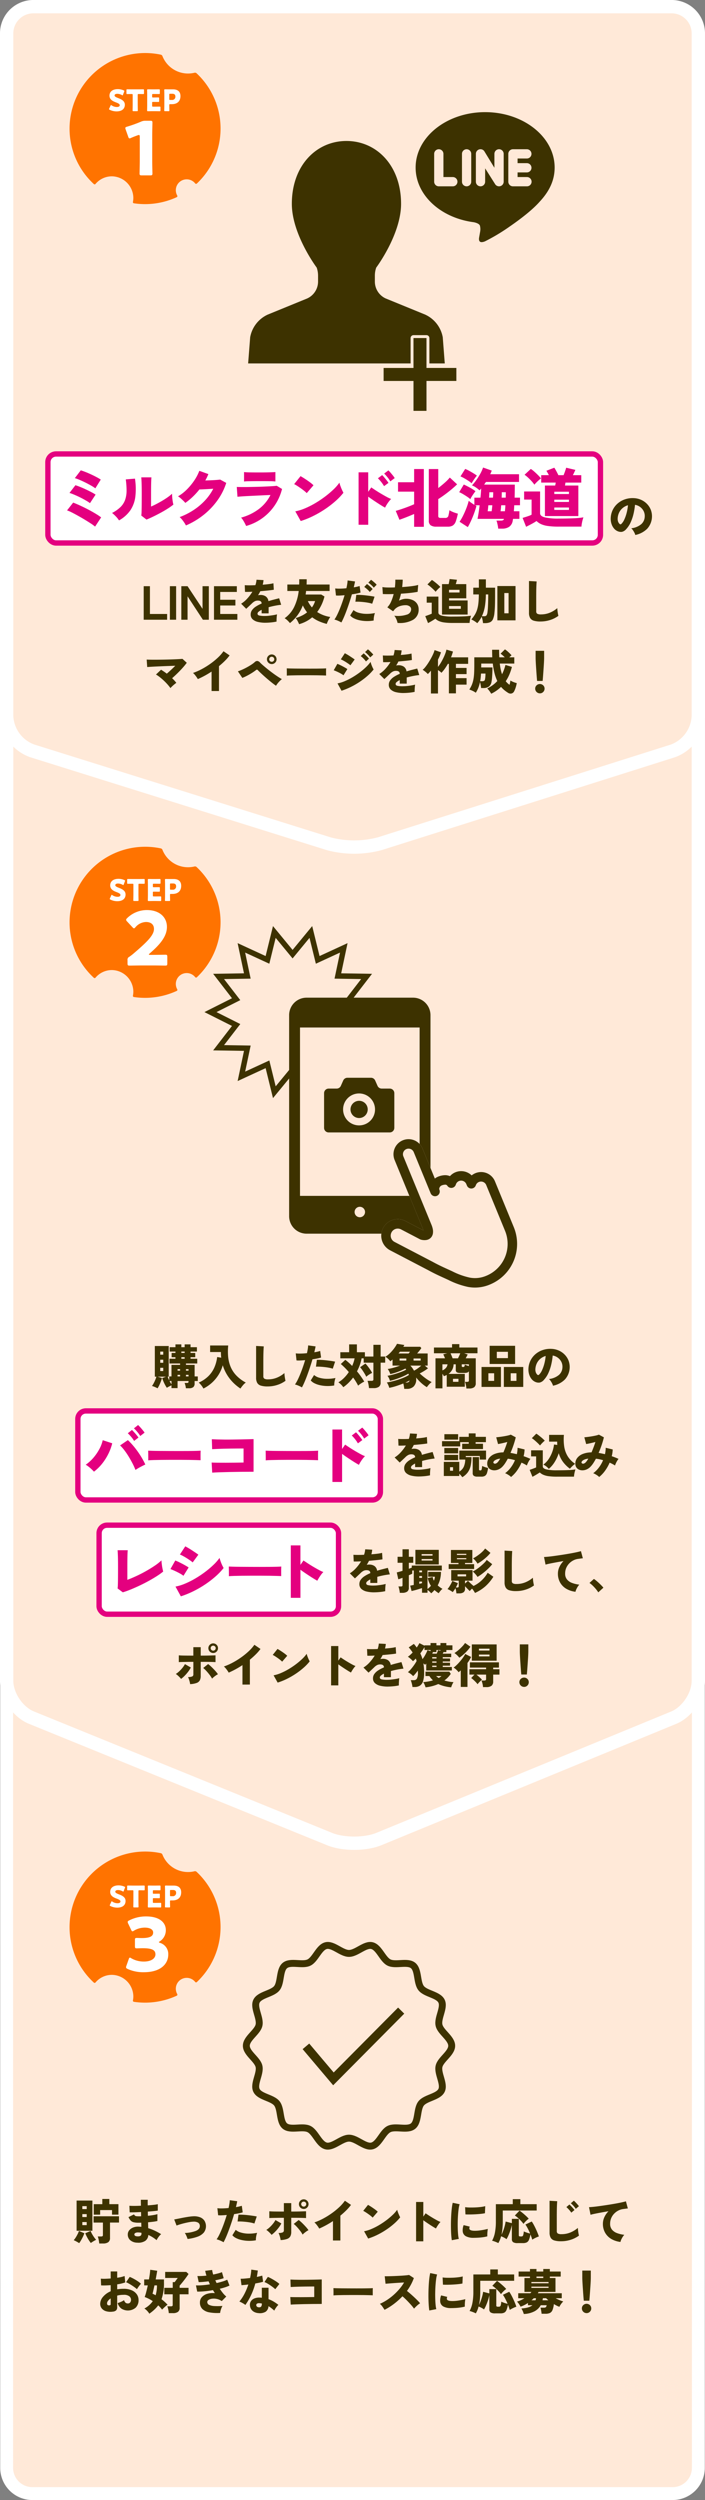 <svg id="グループ_56" data-name="グループ 56" xmlns="http://www.w3.org/2000/svg" xmlns:xlink="http://www.w3.org/1999/xlink" width="265.008" height="939.201" viewBox="0 0 265.008 939.201">
  <rect x="0" y="0" width="265.008" height="939.201" fill="#808080" stroke="none"/>
  <defs>
    <clipPath id="clip-path">
      <rect id="長方形_72" data-name="長方形 72" width="265.008" height="939.201" fill="none"/>
    </clipPath>
  </defs>
  <g id="グループ_55" data-name="グループ 55" clip-path="url(#clip-path)">
    <path id="長方形_65" data-name="長方形 65" d="M9.674,0H250.327A9.673,9.673,0,0,1,260,9.673V390.687a9.673,9.673,0,0,1-9.673,9.673H9.674A9.674,9.674,0,0,1,0,390.686V9.674A9.674,9.674,0,0,1,9.674,0Z" transform="translate(2.504 536.422)" fill="#ffe9d8"/>
    <path id="長方形_66" data-name="長方形 66" d="M9.674,0H250.327A9.673,9.673,0,0,1,260,9.673V390.687a9.673,9.673,0,0,1-9.673,9.673H9.674A9.674,9.674,0,0,1,0,390.686V9.674A9.674,9.674,0,0,1,9.674,0Z" transform="translate(2.504 536.422)" fill="none" stroke="#fff" stroke-linecap="round" stroke-linejoin="round" stroke-width="4.837"/>
    <path id="パス_910" data-name="パス 910" d="M252.488,227.122A10.046,10.046,0,0,1,262.5,237.137V631.464c0,5.508-4.168,11.73-9.262,13.826L142.456,690.868c-5.1,2.1-13.436,2.111-18.539.034L11.779,645.255c-5.1-2.077-9.276-8.283-9.276-13.791V237.137A10.045,10.045,0,0,1,12.52,227.122Z" fill="#ffe9d8"/>
    <path id="パス_911" data-name="パス 911" d="M252.488,227.122A10.046,10.046,0,0,1,262.5,237.137V631.464c0,5.508-4.168,11.73-9.262,13.826L142.456,690.868c-5.1,2.1-13.436,2.111-18.539.034L11.779,645.255c-5.1-2.077-9.276-8.283-9.276-13.791V237.137A10.045,10.045,0,0,1,12.52,227.122Z" fill="none" stroke="#fff" stroke-linecap="round" stroke-linejoin="round" stroke-width="5.008"/>
    <path id="パス_912" data-name="パス 912" d="M252.488,2.5A10.046,10.046,0,0,1,262.5,12.519V269.057a14.592,14.592,0,0,1-9.549,13.036L142.742,316.967a37.4,37.4,0,0,1-19.106.029L12.061,282.064A14.537,14.537,0,0,1,2.5,269.057V12.519A10.045,10.045,0,0,1,12.52,2.5Z" fill="#ffe9d8"/>
    <path id="パス_913" data-name="パス 913" d="M252.488,2.5A10.046,10.046,0,0,1,262.5,12.519V269.057a14.592,14.592,0,0,1-9.549,13.036L142.742,316.967a37.4,37.4,0,0,1-19.106.029L12.061,282.064A14.537,14.537,0,0,1,2.5,269.057V12.519A10.045,10.045,0,0,1,12.52,2.5Z" fill="none" stroke="#fff" stroke-linecap="round" stroke-linejoin="round" stroke-width="5.008"/>
    <path id="パス_914" data-name="パス 914" d="M73.907,27.543a.873.873,0,0,0-.805-.209A10.337,10.337,0,0,1,61.06,21.07a.863.863,0,0,0-.624-.533A28.421,28.421,0,0,0,26.146,48.3a28.3,28.3,0,0,0,9.133,20.854.422.422,0,0,0,.617-.041,8.038,8.038,0,0,1,6.309-2.871,8.2,8.2,0,0,1,7.917,7.975,8.065,8.065,0,0,1-.153,1.655.422.422,0,0,0,.355.5,28.476,28.476,0,0,0,16.113-2.3.422.422,0,0,0,.192-.591,4.085,4.085,0,0,1,6.745-4.568.422.422,0,0,0,.621.041,28.412,28.412,0,0,0-.088-41.41" fill="#ff7300"/>
    <path id="パス_915" data-name="パス 915" d="M46.929,39.332c0,1.582-1.137,2.517-3.119,2.517a5.844,5.844,0,0,1-2.6-.612c-.155-.09-.222-.145-.222-.245a.581.581,0,0,1,.067-.223l.5-1.081c.067-.145.111-.222.179-.222a.5.5,0,0,1,.222.111,3.555,3.555,0,0,0,1.972.624c.668,0,1.08-.257,1.08-.68,0-.49-.68-.779-1.593-1.125-1.047-.4-2.262-1.013-2.262-2.45,0-1.571,1.238-2.462,3.142-2.462a5.424,5.424,0,0,1,2.217.479c.156.078.233.134.233.234a.654.654,0,0,1-.055.212l-.456,1.18c-.068.156-.112.234-.19.234a.429.429,0,0,1-.212-.1,3.54,3.54,0,0,0-1.716-.479c-.768,0-1.046.29-1.046.624,0,.412.59.679,1.281.946,1.191.468,2.573,1.047,2.573,2.518" fill="#fff"/>
    <path id="パス_916" data-name="パス 916" d="M51.77,39.544c0,.59.034,1.872.034,1.949,0,.234-.067.279-.323.279H50.166c-.255,0-.323-.045-.323-.279,0-.077.033-1.359.033-1.949V35.657c0-.279-.055-.335-.334-.335h-.233c-.4,0-1.426.023-1.5.023-.234,0-.278-.067-.278-.323V33.863c0-.256.044-.323.278-.323.078,0,1.2.023,1.727.023h2.584c.523,0,1.648-.023,1.726-.023.235,0,.279.067.279.323v1.159c0,.256-.044.323-.279.323-.078,0-1.1-.023-1.5-.023H52.1c-.279,0-.335.056-.335.335Z" fill="#fff"/>
    <path id="パス_917" data-name="パス 917" d="M58.315,40.067c.524,0,1.649-.022,1.727-.022.234,0,.279.067.279.323v1.1c0,.256-.045.323-.279.323-.078,0-1.2-.022-1.727-.022H57.179c-.512,0-1.492.022-1.57.022-.234,0-.313-.078-.313-.312,0-.078.035-1.314.035-1.9V35.756c0-.59-.035-1.826-.035-1.9,0-.234.079-.312.313-.312.078,0,1.058.022,1.57.022h.892c.523,0,1.648-.022,1.726-.022.234,0,.279.067.279.323V35.01c0,.256-.045.323-.279.323-.078,0-1.2-.022-1.726-.022h-.546c-.278,0-.335.055-.335.334v.679c0,.257.045.3.3.3h.323c.523,0,1.648-.022,1.727-.022.234,0,.278.067.278.323v1.058c0,.256-.044.323-.278.323-.079,0-1.2-.022-1.727-.022h-.323c-.256,0-.3.045-.3.3v1.147c0,.278.057.334.335.334Z" fill="#fff"/>
    <path id="パス_918" data-name="パス 918" d="M62.065,41.772c-.256,0-.324-.045-.324-.28,0-.076.035-1.358.035-1.948V35.757c0-.59-.035-1.827-.035-1.9,0-.235.079-.313.313-.313.078,0,1.058.024,1.57.024h1.459c1.7,0,2.752.846,2.752,2.528,0,1.805-1.058,3.041-3.253,3.041H63.97c-.278,0-.335.056-.335.334,0,.68.034,1.95.034,2.026,0,.235-.067.28-.323.28Zm1.57-4.556c0,.279.057.333.335.333h.6a1.2,1.2,0,0,0,1.358-1.281c0-.667-.345-1.047-1.17-1.047h-.79c-.278,0-.335.057-.335.335Z" fill="#fff"/>
    <path id="パス_919" data-name="パス 919" d="M57.219,60.316c0,1.475.084,4.676.084,4.871,0,.584-.168.7-.808.7H53.267c-.64,0-.808-.111-.808-.7,0-.195.084-3.4.084-4.871V51.41c0-.5-.084-.7-.334-.7a1.265,1.265,0,0,0-.445.111c-.946.334-1.781.668-2.533,1a1.241,1.241,0,0,1-.529.167c-.251,0-.362-.195-.5-.612l-.974-2.755a1.511,1.511,0,0,1-.112-.529c0-.251.168-.362.641-.5a49.68,49.68,0,0,0,5.26-1.893,3.7,3.7,0,0,1,1.642-.334h1.837c.64,0,.808.112.808.7,0,.195-.084,3.4-.084,4.871Z" fill="#fff"/>
    <path id="パス_920" data-name="パス 920" d="M73.907,325.725a.873.873,0,0,0-.805-.209,10.337,10.337,0,0,1-12.042-6.264.863.863,0,0,0-.624-.533,28.421,28.421,0,0,0-34.29,27.767,28.3,28.3,0,0,0,9.133,20.854.422.422,0,0,0,.617-.041,8.037,8.037,0,0,1,6.309-2.871,8.2,8.2,0,0,1,7.917,7.975,8.059,8.059,0,0,1-.153,1.655.422.422,0,0,0,.355.5,28.476,28.476,0,0,0,16.113-2.3.422.422,0,0,0,.192-.591,4.085,4.085,0,0,1,6.745-4.568.422.422,0,0,0,.621.041,28.412,28.412,0,0,0-.088-41.41" fill="#ff7300"/>
    <path id="パス_921" data-name="パス 921" d="M47.2,336.031c0,1.59-1.137,2.531-3.119,2.531a5.817,5.817,0,0,1-2.6-.615c-.155-.09-.222-.146-.222-.247a.585.585,0,0,1,.067-.224l.5-1.088c.066-.144.111-.224.179-.224a.5.5,0,0,1,.222.114,3.544,3.544,0,0,0,1.972.627c.668,0,1.08-.258,1.08-.684,0-.492-.68-.783-1.593-1.131-1.047-.4-2.262-1.02-2.262-2.465,0-1.578,1.238-2.474,3.142-2.474a5.391,5.391,0,0,1,2.217.482c.156.078.233.134.233.234a.651.651,0,0,1-.055.214l-.456,1.187c-.068.156-.112.235-.19.235a.439.439,0,0,1-.212-.1,3.52,3.52,0,0,0-1.715-.482c-.769,0-1.047.291-1.047.627,0,.414.59.683,1.281.952,1.192.47,2.573,1.052,2.573,2.531" fill="#fff"/>
    <path id="パス_922" data-name="パス 922" d="M52.04,336.243c0,.594.034,1.882.034,1.96,0,.235-.067.28-.323.28H50.436c-.255,0-.323-.045-.323-.28,0-.078.033-1.366.033-1.96v-3.909c0-.28-.055-.336-.334-.336h-.233c-.4,0-1.426.023-1.5.023-.234,0-.278-.068-.278-.325v-1.165c0-.258.044-.325.278-.325.078,0,1.2.023,1.727.023h2.584c.523,0,1.648-.023,1.726-.023.234,0,.279.067.279.325V331.7c0,.257-.045.325-.279.325-.078,0-1.1-.023-1.5-.023h-.233c-.279,0-.335.056-.335.336Z" fill="#fff"/>
    <path id="パス_923" data-name="パス 923" d="M58.586,336.77c.523,0,1.648-.022,1.726-.022.234,0,.279.067.279.324v1.109c0,.258-.045.325-.279.325-.078,0-1.2-.022-1.726-.022H57.449c-.512,0-1.492.022-1.57.022-.234,0-.313-.078-.313-.314,0-.078.035-1.321.035-1.915v-3.841c0-.594-.035-1.837-.035-1.916,0-.235.079-.313.313-.313.078,0,1.058.022,1.57.022h.892c.523,0,1.648-.022,1.726-.022.234,0,.279.067.279.325v1.154c0,.257-.045.324-.279.324-.078,0-1.2-.022-1.726-.022h-.546c-.279,0-.335.056-.335.336v.683c0,.258.045.3.3.3h.323c.523,0,1.648-.022,1.727-.022.234,0,.278.067.278.325v1.064c0,.257-.044.324-.278.324-.079,0-1.2-.022-1.727-.022h-.323c-.256,0-.3.045-.3.3v1.154c0,.28.056.336.335.336Z" fill="#fff"/>
    <path id="パス_924" data-name="パス 924" d="M62.335,338.483c-.256,0-.324-.045-.324-.28,0-.078.035-1.366.035-1.96v-3.808c0-.594-.035-1.837-.035-1.915,0-.236.079-.314.313-.314.079,0,1.058.023,1.57.023h1.46c1.7,0,2.751.851,2.751,2.542,0,1.814-1.057,3.057-3.252,3.057h-.612c-.28,0-.336.056-.336.336,0,.684.034,1.961.034,2.039,0,.235-.067.28-.323.28ZM63.9,333.9c0,.28.056.336.336.336h.6A1.2,1.2,0,0,0,66.2,332.95c0-.672-.346-1.053-1.169-1.053h-.791c-.28,0-.336.056-.336.336Z" fill="#fff"/>
    <path id="パス_925" data-name="パス 925" d="M57.544,358.72c1.447,0,4.453-.056,4.647-.056.585,0,.7.168.7.812v2.466c0,.644-.112.812-.7.812-.194,0-3.2-.056-4.647-.056H53.565c-1.476,0-4.733.056-4.927.056-.585,0-.7-.168-.7-.812v-1.2a1.19,1.19,0,0,1,.7-1.317c.556-.392,1-.728,1.53-1.177,5.316-4.538,7.71-6.975,7.71-9.273,0-1.54-1-2.605-3.006-2.605a5.421,5.421,0,0,0-3.952,1.961c-.25.28-.39.42-.557.42s-.306-.14-.556-.392l-2.06-2.213a.973.973,0,0,1-.334-.616c0-.168.111-.336.362-.589a10.565,10.565,0,0,1,7.459-3.053c4.788,0,7.514,2.745,7.514,6.331,0,3.726-2.866,6.836-6.484,9.974-.223.2-.307.308-.307.392s.168.14.5.14Z" fill="#fff"/>
    <path id="パス_926" data-name="パス 926" d="M73.907,703.2a.873.873,0,0,0-.805-.209,10.337,10.337,0,0,1-12.042-6.264.863.863,0,0,0-.624-.533,28.421,28.421,0,0,0-34.29,27.767,28.3,28.3,0,0,0,9.133,20.854.422.422,0,0,0,.617-.041,8.037,8.037,0,0,1,6.309-2.871,8.2,8.2,0,0,1,7.917,7.975,8.065,8.065,0,0,1-.153,1.655.422.422,0,0,0,.355.5,28.477,28.477,0,0,0,16.113-2.3.422.422,0,0,0,.192-.591,4.085,4.085,0,0,1,6.745-4.568.422.422,0,0,0,.621.041,28.413,28.413,0,0,0-.088-41.41" fill="#ff7300"/>
    <path id="パス_927" data-name="パス 927" d="M47.2,714.136c0,1.582-1.137,2.517-3.119,2.517a5.844,5.844,0,0,1-2.6-.612c-.155-.09-.222-.145-.222-.245a.581.581,0,0,1,.067-.223l.5-1.081c.067-.145.111-.222.179-.222a.5.5,0,0,1,.222.111,3.555,3.555,0,0,0,1.972.624c.668,0,1.08-.257,1.08-.68,0-.49-.68-.779-1.593-1.125-1.047-.4-2.262-1.013-2.262-2.45,0-1.571,1.238-2.462,3.142-2.462a5.424,5.424,0,0,1,2.217.479c.156.078.233.134.233.234a.654.654,0,0,1-.055.212l-.456,1.18c-.068.156-.112.234-.19.234a.429.429,0,0,1-.212-.1,3.54,3.54,0,0,0-1.716-.479c-.768,0-1.046.29-1.046.624,0,.412.59.679,1.281.946,1.191.468,2.573,1.047,2.573,2.518" fill="#fff"/>
    <path id="パス_928" data-name="パス 928" d="M52.039,714.348c0,.59.034,1.872.034,1.949,0,.234-.067.279-.323.279H50.435c-.255,0-.323-.045-.323-.279,0-.077.033-1.359.033-1.949v-3.887c0-.279-.055-.335-.334-.335h-.233c-.4,0-1.426.023-1.5.023-.234,0-.278-.067-.278-.323v-1.159c0-.256.044-.323.278-.323.078,0,1.2.023,1.727.023h2.584c.523,0,1.648-.023,1.726-.023.235,0,.279.067.279.323v1.159c0,.256-.044.323-.279.323-.078,0-1.1-.023-1.5-.023h-.233c-.279,0-.335.056-.335.335Z" fill="#fff"/>
    <path id="パス_929" data-name="パス 929" d="M58.584,714.871c.524,0,1.649-.022,1.727-.022.234,0,.279.067.279.323v1.1c0,.256-.045.323-.279.323-.078,0-1.2-.022-1.727-.022H57.448c-.512,0-1.492.022-1.57.022-.234,0-.313-.078-.313-.312,0-.078.035-1.314.035-1.905V710.56c0-.59-.035-1.826-.035-1.9,0-.234.079-.312.313-.312.078,0,1.058.022,1.57.022h.892c.523,0,1.648-.022,1.726-.022.234,0,.279.067.279.323v1.147c0,.256-.045.323-.279.323-.078,0-1.2-.022-1.726-.022h-.546c-.278,0-.335.055-.335.334v.679c0,.257.045.3.3.3h.323c.523,0,1.648-.022,1.727-.022.234,0,.278.067.278.323v1.058c0,.256-.044.323-.278.323-.079,0-1.2-.022-1.727-.022H57.76c-.256,0-.3.045-.3.3v1.147c0,.278.057.334.335.334Z" fill="#fff"/>
    <path id="パス_930" data-name="パス 930" d="M62.334,716.576c-.256,0-.324-.045-.324-.279,0-.077.035-1.359.035-1.949v-3.787c0-.59-.035-1.827-.035-1.9,0-.234.08-.312.313-.312.079,0,1.059.023,1.57.023h1.46c1.7,0,2.751.846,2.751,2.528,0,1.8-1.057,3.041-3.252,3.041H64.24c-.279,0-.336.056-.336.334,0,.68.034,1.95.034,2.027,0,.234-.067.279-.323.279Zm1.57-4.556c0,.279.057.334.336.334h.6a1.2,1.2,0,0,0,1.359-1.281c0-.668-.346-1.047-1.171-1.047H64.24c-.279,0-.336.056-.336.334Z" fill="#fff"/>
    <path id="パス_931" data-name="パス 931" d="M59.741,729.61c0,.111.083.167.417.278a4.386,4.386,0,0,1,3.09,4.426c0,3.089-2.394,6.6-9.185,6.6a14.219,14.219,0,0,1-6.094-1.225c-.418-.2-.585-.362-.585-.64a1.379,1.379,0,0,1,.111-.5l.891-2.533c.139-.389.251-.584.445-.584a1.068,1.068,0,0,1,.528.25,9.323,9.323,0,0,0,4.787,1.225c2.617,0,4.287-1.141,4.287-2.7,0-1.753-1.531-2.31-4.815-2.31-.779,0-1.864.056-2.227.056-.585,0-.668-.167-.668-.835v-2.254c0-.668.083-.835.668-.835.363,0,1.253.055,1.921.055,2.978,0,4.258-.64,4.258-2.087,0-1.141-1.2-1.837-3.144-1.837a7.872,7.872,0,0,0-4.065,1.141,1.134,1.134,0,0,1-.557.251c-.194,0-.334-.167-.5-.557L48.163,722.6A1.477,1.477,0,0,1,48,722.04c0-.251.167-.39.557-.585a13.747,13.747,0,0,1,6.4-1.5c5.288,0,7.376,2.533,7.376,5.094A4.964,4.964,0,0,1,60.1,729.3c-.222.139-.362.223-.362.306" fill="#fff"/>
    <path id="パス_932" data-name="パス 932" d="M54.016,232.818v-12.6h2.34v10.44h6.462v2.16Z" fill="#3d3200"/>
    <rect id="長方形_67" data-name="長方形 67" width="2.34" height="12.6" transform="translate(63.862 220.217)" fill="#3d3200"/>
    <path id="パス_933" data-name="パス 933" d="M68.163,232.818v-12.6H70.5l5.634,8.514v-8.514H78.5v12.6H76.263l-5.76-8.8v8.8Z" fill="#3d3200"/>
    <path id="パス_934" data-name="パス 934" d="M80.44,232.818v-12.6h8.586v2.16H82.78v2.934h5.706v2.16H82.78v3.186h6.444v2.16Z" fill="#3d3200"/>
    <path id="パス_935" data-name="パス 935" d="M99.789,233.951a11.969,11.969,0,0,1-2.835-.306,4.406,4.406,0,0,1-1.989-.99,2.359,2.359,0,0,1-.738-1.818,2.772,2.772,0,0,1,.522-1.638,5.257,5.257,0,0,1,1.449-1.341,13.347,13.347,0,0,1,2.133-1.107v-.09a.892.892,0,0,0-.3-.72,1.263,1.263,0,0,0-.728-.288,2.767,2.767,0,0,0-1.36.144,4.24,4.24,0,0,0-1.323.972q-.216.2-.612.576t-.8.756l-.657.612L90.645,226.8a10.792,10.792,0,0,0,2.3-1.935,16.186,16.186,0,0,0,1.926-2.565q-1.908.092-2.772.054L92,219.839q.63.054,1.7.054t2.295-.054a8.26,8.26,0,0,0,.432-2.052l2.628.144q-.036.432-.108.864a7.471,7.471,0,0,1-.2.864q1.278-.09,2.367-.234a12.707,12.707,0,0,0,1.665-.306l.144,2.43q-.5.09-1.314.189t-1.773.189q-.963.092-1.989.18-.18.4-.4.774c-.143.252-.294.5-.45.738a4.468,4.468,0,0,1,.972-.108,3.469,3.469,0,0,1,1.881.513,2.529,2.529,0,0,1,1.053,1.809q.972-.306,1.989-.567t2.043-.513l.756,2.448q-1.3.144-2.493.387t-2.223.531v2.3H98.35v-1.332a5.249,5.249,0,0,0-1.135.729,1,1,0,0,0-.414.693c0,.372.217.615.648.729a9.605,9.605,0,0,0,2.178.171,13.67,13.67,0,0,0,1.467-.09q.837-.09,1.656-.225a12.1,12.1,0,0,0,1.377-.3c-.036.216-.069.5-.1.855s-.052.7-.063,1.044-.012.615,0,.819a16.613,16.613,0,0,1-2.025.315q-1.161.117-2.151.117" fill="#3d3200"/>
    <path id="パス_936" data-name="パス 936" d="M112.443,234.492q-.2-.468-.549-1.152a5.566,5.566,0,0,0-.765-1.152,14.056,14.056,0,0,0,2.331-.9,11,11,0,0,0,1.971-1.242,14.277,14.277,0,0,1-.855-1.224,12.638,12.638,0,0,1-.747-1.386,15.383,15.383,0,0,1-4.842,6.642,11.514,11.514,0,0,0-.927-1,5.361,5.361,0,0,0-1.071-.819,11.267,11.267,0,0,0,3.636-4.338,18.778,18.778,0,0,0,1.656-5.9h-4.266v-2.43h4.446c.012-.324.02-.651.027-.981s0-.663-.01-1h2.809q0,.5-.009,1.008c-.007.336-.015.66-.027.972h8.64v2.43h-8.838a6.275,6.275,0,0,1-.072.675q-.054.333-.09.657h5.868l1.206.738a16.157,16.157,0,0,1-2.737,5.832,12.4,12.4,0,0,0,4.915,1.854,10.86,10.86,0,0,0-.738,1.269,10.1,10.1,0,0,0-.576,1.341,17.933,17.933,0,0,1-2.871-.963,12.4,12.4,0,0,1-2.6-1.521,12.18,12.18,0,0,1-2.25,1.53,13.861,13.861,0,0,1-2.664,1.062m4.806-6.3a7.856,7.856,0,0,0,1.187-2.376h-2.717a9.677,9.677,0,0,0,.693,1.26,10.407,10.407,0,0,0,.837,1.116" fill="#3d3200"/>
    <path id="パス_937" data-name="パス 937" d="M128.318,233.844a8.823,8.823,0,0,0-.792-.423q-.467-.225-.944-.4a6.713,6.713,0,0,0-.873-.27,12.124,12.124,0,0,0,.972-1.656q.5-1.008,1.008-2.25t.972-2.583q.468-1.341.864-2.655-.991.09-1.845.126a10.225,10.225,0,0,1-1.395-.018L126,221.064a13.634,13.634,0,0,0,1.845.072q1.125-.018,2.367-.144.2-.882.315-1.629a10.836,10.836,0,0,0,.135-1.305l2.79.378q-.072.468-.2,1.026t-.27,1.188a15.114,15.114,0,0,0,2.2-.5l.342,2.466a12.018,12.018,0,0,1-1.4.351q-.855.171-1.846.315-.412,1.44-.908,2.943t-1.017,2.925q-.522,1.422-1.044,2.637t-.991,2.061m12.151-.738a13.948,13.948,0,0,1-2.835.207,13.4,13.4,0,0,1-2.556-.315,8.806,8.806,0,0,1-2.07-.729,4.278,4.278,0,0,1-1.377-1.053l1.26-2.034a4.9,4.9,0,0,0,1.863.99,10.446,10.446,0,0,0,2.781.432,14.932,14.932,0,0,0,3.4-.306,6.729,6.729,0,0,0-.261.891,8.715,8.715,0,0,0-.171,1.026,5.952,5.952,0,0,0-.036.891m-.558-6.3a10.3,10.3,0,0,0-1.368-.351q-.792-.153-1.674-.252t-1.728-.144a14.926,14.926,0,0,0-1.548-.009l.342-2.574c.444-.012.968,0,1.575.027s1.233.081,1.881.153,1.269.15,1.863.234,1.106.174,1.539.27Zm-.918-4.428a7.938,7.938,0,0,0-1-1.035,12.176,12.176,0,0,0-1.071-.855l1.026-1.08q.27.18.684.522t.81.711a8.689,8.689,0,0,1,.63.639Zm1.512-1.6a7.261,7.261,0,0,0-.99-1.044,12,12,0,0,0-1.062-.846l1.026-1.08q.27.18.684.522t.81.7a5.847,5.847,0,0,1,.612.63Z" fill="#3d3200"/>
    <path id="パス_938" data-name="パス 938" d="M149.433,234.024a4.631,4.631,0,0,0-.234-.882,8.164,8.164,0,0,0-.441-1.008,4.043,4.043,0,0,0-.549-.828,10.849,10.849,0,0,0,4.7-.4,2.151,2.151,0,0,0,1.638-2,1.335,1.335,0,0,0-.576-1.116,2.49,2.49,0,0,0-1.53-.432,6.749,6.749,0,0,0-2.2.369,4.882,4.882,0,0,0-1.926,1.233q-.126.18-.27.36a3.927,3.927,0,0,1-.288.324l-2.16-1.494a7.063,7.063,0,0,0,1.431-2.178,17.057,17.057,0,0,0,.945-2.808q-2.43.09-4.068,0l-.162-2.61a14.131,14.131,0,0,0,1.98.153q1.242.027,2.718-.027.09-.792.135-1.548t.027-1.368h2.772q0,.594-.054,1.3t-.144,1.485q1.26-.09,2.421-.207t2.1-.27a10.65,10.65,0,0,0,1.494-.333l-.2,2.592q-.684.144-1.674.279t-2.169.243q-1.179.108-2.421.18a24.614,24.614,0,0,1-.738,2.61,7.256,7.256,0,0,1,1.35-.522,5.085,5.085,0,0,1,1.332-.18,5.821,5.821,0,0,1,2.447.486,3.846,3.846,0,0,1,1.657,1.386,3.8,3.8,0,0,1,.593,2.142,4.311,4.311,0,0,1-2.078,3.879,10.162,10.162,0,0,1-5.859,1.179" fill="#3d3200"/>
    <path id="パス_939" data-name="パス 939" d="M160.9,234.077l-1.044-2.61q.322-.106.8-.278c.319-.114.63-.231.937-.351s.536-.216.692-.288v-4.141H160.4v-2.285h4.391v6.03q0,.792,1.3,1.134a17.345,17.345,0,0,0,4.051.342q2.429,0,4.185-.072a21.017,21.017,0,0,0,2.745-.253,6.228,6.228,0,0,0-.235.775q-.126.5-.216,1.034a7.772,7.772,0,0,0-.107.91h-6.372a22.25,22.25,0,0,1-3.214-.189,7.38,7.38,0,0,1-2.016-.55,4.4,4.4,0,0,1-1.25-.845c-.229.156-.507.336-.837.54s-.663.4-1,.593-.643.361-.918.5m2.843-11.754a10.27,10.27,0,0,0-.864-.908q-.538-.514-1.125-1.017a9.773,9.773,0,0,0-1.089-.828l1.675-1.692a6.276,6.276,0,0,1,.756.513q.432.333.9.711t.873.756c.271.252.49.467.658.648a7.681,7.681,0,0,0-.585.513c-.235.222-.459.449-.675.683a7.741,7.741,0,0,0-.523.621m2.4,8.551v-11.43h2.5q.106-.434.207-1t.135-.91l2.771.27c-.035.193-.1.445-.18.757s-.173.606-.269.882h3.96v5.328h-6.481v.81h6.985v5.292Zm2.645-8.281h3.942v-1.008h-3.942Zm0,6.121h4.428v-1.026h-4.428Z" fill="#3d3200"/>
    <path id="パス_940" data-name="パス 940" d="M179.4,234.113a9.457,9.457,0,0,0-2.233-1.4,12.205,12.205,0,0,0,1.359-1.846,8.668,8.668,0,0,0,.865-2,13.375,13.375,0,0,0,.449-2.42q.137-1.35.153-3.132h-2.088v-2.538h2.107v-3.132h2.628v3.132H186.1v2.538q0,2.23-.046,3.923t-.189,2.917a7.74,7.74,0,0,1-.567,2.457,2.236,2.236,0,0,1-1.143,1.169,4.959,4.959,0,0,1-1.925.315h-.666a9.8,9.8,0,0,0-.181-1.214,8.276,8.276,0,0,0-.323-1.2,12.952,12.952,0,0,1-.747,1.268,10.441,10.441,0,0,1-.909,1.161m1.727-2.609h.883a1.046,1.046,0,0,0,.863-.315,2.922,2.922,0,0,0,.378-1.324,14.672,14.672,0,0,0,.145-1.521c.036-.653.065-1.413.089-2.276s.037-1.783.037-2.754h-.9a28.56,28.56,0,0,1-.359,4.508,13.86,13.86,0,0,1-1.135,3.682m5.832-11.34h6.822v12.888h-6.822Zm2.61,10.241h1.6v-7.614h-1.6Z" fill="#3d3200"/>
    <path id="パス_941" data-name="パス 941" d="M203.145,233.484a8.408,8.408,0,0,1-2.5-.306,2.346,2.346,0,0,1-1.377-1.026,3.882,3.882,0,0,1-.423-1.962V218.274l2.88.162c-.023.216-.048.561-.071,1.035s-.043.975-.055,1.5q-.018.666-.026,1.476t-.01,1.782v5.4a1.021,1.021,0,0,0,.4.945,2.727,2.727,0,0,0,1.349.243,8.686,8.686,0,0,0,3.411-.657,10.332,10.332,0,0,0,2.764-1.7c.012.3.038.639.08,1.017s.1.738.162,1.08.123.609.171.8a10.661,10.661,0,0,1-3.032,1.539,11.679,11.679,0,0,1-3.718.585" fill="#3d3200"/>
    <path id="パス_942" data-name="パス 942" d="M64.068,258.5a16.083,16.083,0,0,0-1.116-1.4q-.648-.729-1.386-1.422t-1.494-1.287a12.383,12.383,0,0,0-1.441-.99l1.909-1.8a24.837,24.837,0,0,1,2.16,1.476q.738-.63,1.593-1.422t1.592-1.548l-2.331.081q-1.268.045-2.555.1t-2.43.108q-1.145.054-2,.108c-.57.036-.982.066-1.233.09l-.2-2.808q.667.036,1.746.045t2.4,0q1.314-.009,2.7-.036t2.673-.072q1.286-.045,2.312-.1t1.621-.108l1.62,1.476a22.822,22.822,0,0,1-1.512,1.854q-.918,1.026-1.962,2.052t-2.034,1.89a13.885,13.885,0,0,1,1.584,1.746,8.015,8.015,0,0,0-.719.54q-.416.342-.811.72c-.264.252-.493.486-.684.7" fill="#3d3200"/>
    <path id="パス_943" data-name="パス 943" d="M79.531,259.6v-7.308a33.919,33.919,0,0,1-5.166,2.826c-.121-.216-.282-.471-.486-.765s-.423-.582-.658-.864a4.461,4.461,0,0,0-.674-.675,22.886,22.886,0,0,0,3.293-1.449,29.369,29.369,0,0,0,3.232-2,26.668,26.668,0,0,0,2.835-2.313,15.587,15.587,0,0,0,2.105-2.394l2.3,1.566a17.951,17.951,0,0,1-1.8,2.061q-1.024,1.017-2.195,1.971V259.6Z" fill="#3d3200"/>
    <path id="パス_944" data-name="パス 944" d="M103.758,257.615q-.5-.324-1.251-.909t-1.575-1.278q-.828-.693-1.62-1.4t-1.422-1.305q-.63-.594-.936-.936a.581.581,0,0,0-.342-.216.534.534,0,0,0-.378.162,18.67,18.67,0,0,1-1.584,1.1q-.918.576-1.863,1.062a17.066,17.066,0,0,1-1.7.774L89.43,252.2a15.2,15.2,0,0,0,1.494-.576q.864-.378,1.764-.864t1.7-1a10.385,10.385,0,0,0,1.323-.981,1.419,1.419,0,0,1,1.008-.477,1.674,1.674,0,0,1,1.026.6q.378.4,1.1,1.026t1.638,1.368q.918.738,1.9,1.467t1.917,1.35q.936.621,1.656,1.017a9.761,9.761,0,0,0-1.206,1.152,8.675,8.675,0,0,0-.99,1.332m-1.62-8.136a1.813,1.813,0,0,1-1.8-1.8,1.753,1.753,0,0,1,.531-1.287,1.732,1.732,0,0,1,1.269-.531,1.813,1.813,0,0,1,1.818,1.818,1.732,1.732,0,0,1-.531,1.269,1.753,1.753,0,0,1-1.287.531m0-.864a.935.935,0,0,0,.675-.27.89.89,0,0,0,.279-.666.953.953,0,0,0-.954-.954.89.89,0,0,0-.666.279.935.935,0,0,0-.27.675.922.922,0,0,0,.936.936" fill="#3d3200"/>
    <path id="パス_945" data-name="パス 945" d="M107.809,253.818q.018-.324.009-.846t-.009-1.044q0-.522-.019-.846c.168.012.535.027,1.1.045s1.254.03,2.069.036l2.656.018q1.431.009,2.871.009t2.709-.009q1.268-.009,2.169-.036c.6-.018,1.008-.039,1.224-.063q-.018.288-.027.819t0,1.053q.009.522.009.828c-.277-.012-.7-.027-1.279-.045s-1.253-.033-2.033-.045-1.614-.018-2.5-.018h-2.682q-1.35,0-2.583.018t-2.187.045c-.637.018-1.134.045-1.494.081" fill="#3d3200"/>
    <path id="パス_946" data-name="パス 946" d="M129.12,253.692a7.391,7.391,0,0,0-1.044-.675q-.666-.369-1.377-.693c-.474-.216-.89-.39-1.251-.522l1.368-2.412q.558.216,1.269.567c.475.234.936.477,1.387.729s.818.474,1.106.666Zm-.738,5.8-1.512-2.754a13.251,13.251,0,0,0,2.718-.837,23.721,23.721,0,0,0,2.889-1.458,29.5,29.5,0,0,0,2.763-1.845,25.427,25.427,0,0,0,2.367-2.007,12.85,12.85,0,0,0,1.683-1.935q.108.432.3.972a11.216,11.216,0,0,0,.424,1.044,8.23,8.23,0,0,0,.431.828,18.027,18.027,0,0,1-2.222,2.331,27.573,27.573,0,0,1-2.926,2.259,29.1,29.1,0,0,1-3.365,1.953,26.137,26.137,0,0,1-3.547,1.449m3.33-9.558a6.74,6.74,0,0,0-.737-.576q-.47-.324-1-.657t-1.036-.6a7.949,7.949,0,0,0-.828-.4l1.512-2.3q.378.2.9.5c.348.2.7.423,1.053.657s.687.456,1,.666.559.387.738.531Zm5.85-1.44a9.838,9.838,0,0,0-1.961-2.016l1.1-1.026q.252.2.639.567c.258.246.514.5.765.756s.451.477.594.657Zm1.6-1.53a9.6,9.6,0,0,0-.936-1.089,9.763,9.763,0,0,0-1.007-.909l1.079-1.026a7.014,7.014,0,0,1,.657.567q.387.369.766.756t.593.657Z" fill="#3d3200"/>
    <path id="パス_947" data-name="パス 947" d="M151.71,260.351a11.969,11.969,0,0,1-2.835-.306,4.406,4.406,0,0,1-1.989-.99,2.359,2.359,0,0,1-.738-1.818,2.772,2.772,0,0,1,.522-1.638,5.257,5.257,0,0,1,1.449-1.341,13.348,13.348,0,0,1,2.133-1.107v-.09a.892.892,0,0,0-.3-.72,1.263,1.263,0,0,0-.728-.288,2.767,2.767,0,0,0-1.36.144,4.24,4.24,0,0,0-1.323.972q-.216.2-.612.576t-.8.756l-.657.612-1.908-1.908a10.792,10.792,0,0,0,2.3-1.935,16.187,16.187,0,0,0,1.926-2.565q-1.908.092-2.772.054l-.108-2.52q.63.054,1.7.054t2.295-.054a8.26,8.26,0,0,0,.432-2.052l2.628.144q-.036.432-.108.864a7.471,7.471,0,0,1-.2.864q1.278-.09,2.367-.234a12.7,12.7,0,0,0,1.665-.306l.144,2.43q-.5.09-1.314.189t-1.773.189q-.963.092-1.989.18-.18.4-.4.774c-.143.252-.294.5-.45.738a4.469,4.469,0,0,1,.972-.108,3.469,3.469,0,0,1,1.881.513,2.529,2.529,0,0,1,1.053,1.809q.972-.306,1.989-.567t2.043-.513l.756,2.448q-1.3.144-2.493.387t-2.223.531v2.3h-2.627v-1.332a5.25,5.25,0,0,0-1.135.729,1,1,0,0,0-.414.693c0,.372.217.615.648.729a9.6,9.6,0,0,0,2.178.171,13.669,13.669,0,0,0,1.467-.09q.837-.09,1.656-.225a12.1,12.1,0,0,0,1.377-.3c-.036.216-.069.5-.1.855s-.052.7-.063,1.044-.012.615,0,.819a16.616,16.616,0,0,1-2.025.315q-1.161.117-2.151.117" fill="#3d3200"/>
    <path id="パス_948" data-name="パス 948" d="M161.988,260.531v-8.6c-.192.252-.388.486-.585.7s-.394.414-.585.594a7.253,7.253,0,0,0-.919-.864,10.079,10.079,0,0,0-1.025-.738,6.43,6.43,0,0,0,1.044-1.08,18.532,18.532,0,0,0,1.106-1.557q.549-.855,1.035-1.746t.828-1.683a8.2,8.2,0,0,0,.468-1.332l2.413.828a16.33,16.33,0,0,1-1.134,2.754v2.736a13.463,13.463,0,0,0,1.035-1.5q.511-.855.954-1.764t.757-1.755a10.12,10.12,0,0,0,.44-1.476l2.448.72a16.523,16.523,0,0,1-.738,2.178h6.443v2.448h-4.589v1.53h4v2.322h-4v1.512h4V257.2h-4v3.276h-2.646V249.389h-.378a21,21,0,0,1-1.18,1.863,11.769,11.769,0,0,1-1.251,1.5,5.078,5.078,0,0,0-.575-.522,7.841,7.841,0,0,0-.72-.5v8.8Z" fill="#3d3200"/>
    <path id="パス_949" data-name="パス 949" d="M184.649,260.621a11.011,11.011,0,0,0-.683-1.044,7.187,7.187,0,0,0-.811-.936,14.1,14.1,0,0,0,2.089-1.269,11.8,11.8,0,0,0,1.691-1.521,16.234,16.234,0,0,1-1.035-2.889,26.028,26.028,0,0,1-.656-3.681H180.9v.486q0,.234-.009.477t-.009.495h4.231q0,.99-.046,2.016t-.116,1.917a12.191,12.191,0,0,1-.2,1.485,2.687,2.687,0,0,1-1.018,1.8,3.6,3.6,0,0,1-2.061.522h-.828q-.036-.414-.153-1.089a10.392,10.392,0,0,0-.261-1.161,12.317,12.317,0,0,1-.621,2.142,11.048,11.048,0,0,1-.963,1.872,6.73,6.73,0,0,0-1.17-.693,11.459,11.459,0,0,0-1.259-.513,10.169,10.169,0,0,0,1-1.9,10.651,10.651,0,0,0,.557-2,18.461,18.461,0,0,0,.252-2.358q.063-1.3.064-2.979v-2.862h6.75q-.054-1.332-.055-2.844h2.629q0,.738.017,1.449c.012.474.031.939.054,1.395h2.053a11.972,11.972,0,0,0-1.566-1.368l1.637-1.62a9.948,9.948,0,0,1,1.306,1.035,15.9,15.9,0,0,1,1.179,1.2c-.121.1-.255.21-.406.342s-.3.27-.459.414h1.891v2.34h-5.454q.125,1.1.333,2.106a15.611,15.611,0,0,0,.513,1.908,14.7,14.7,0,0,0,.728-1.683A18.664,18.664,0,0,0,190,249.8l2.43.738a19.651,19.651,0,0,1-.955,2.853,14.663,14.663,0,0,1-1.368,2.529,6.87,6.87,0,0,0,1.422,1.35,7.676,7.676,0,0,0,.207-.846q.083-.432.136-.774a5.821,5.821,0,0,0,.7.387,7.622,7.622,0,0,0,.892.36q.458.153.783.243a11.944,11.944,0,0,1-.424,1.7,8.312,8.312,0,0,1-.585,1.413,1.514,1.514,0,0,1-.954.774,1.643,1.643,0,0,1-1.3-.252,12.045,12.045,0,0,1-1.4-1,9.513,9.513,0,0,1-1.242-1.233,13.9,13.9,0,0,1-3.691,2.574m-4.158-4.7h.685a1.453,1.453,0,0,0,.845-.171.888.888,0,0,0,.288-.567,7.285,7.285,0,0,0,.135-.972q.045-.558.045-1.17h-1.674q-.054.792-.126,1.512t-.2,1.368" fill="#3d3200"/>
    <path id="パス_950" data-name="パス 950" d="M202.939,260.478a1.783,1.783,0,0,1-1.764-1.764,1.658,1.658,0,0,1,.522-1.242,1.793,1.793,0,0,1,2.493,0,1.673,1.673,0,0,1,.513,1.242,1.711,1.711,0,0,1-.513,1.242,1.687,1.687,0,0,1-1.251.522m-1.044-4.662q-.072-.72-.145-1.674t-.143-1.989q-.072-1.035-.135-2.016t-.1-1.773q-.036-.792-.036-1.242v-2.628h3.2v2.628q0,.45-.036,1.242t-.1,1.773q-.063.981-.135,2.016t-.144,1.989q-.072.954-.144,1.674Z" fill="#3d3200"/>
    <path id="パス_951" data-name="パス 951" d="M29.761,842.694q-.4-.27-1.008-.6a11.444,11.444,0,0,0-1.044-.513,7.431,7.431,0,0,0,.765-1.026,13.761,13.761,0,0,0,.711-1.269,8.723,8.723,0,0,0,.486-1.161l2.034.846a9.4,9.4,0,0,1-.5,1.251q-.324.675-.694,1.323a10.963,10.963,0,0,1-.746,1.152m-.972-16h5.94v11.34h-5.94Zm2.16,3.2h1.638v-1.1H30.949Zm0,2.988h1.638v-1.1H30.949Zm0,3.042h1.638v-1.152H30.949Zm3.186,6.7a11.831,11.831,0,0,1-.8-1.125,14.811,14.811,0,0,1-.738-1.3q-.333-.666-.55-1.224l2-.864a9.634,9.634,0,0,0,.54,1.125,12.847,12.847,0,0,0,.755,1.206,10.543,10.543,0,0,0,.792,1,8.867,8.867,0,0,0-1.007.54c-.4.239-.726.456-.99.648m3.168.2q-.036-.36-.117-.864c-.055-.336-.12-.666-.2-.99a4.211,4.211,0,0,0-.261-.792H38a.969.969,0,0,0,.523-.108q.162-.108.162-.468v-4.644h-3.51V832.6h9.558v2.358H41.353v5.778a1.879,1.879,0,0,1-.648,1.593,3.178,3.178,0,0,1-1.944.495Zm-2.07-10.836v-3.942h3.222V826.1H41.1v1.944h3.42v3.942H42.109v-1.71H37.645v1.71Z" fill="#3d3200"/>
    <path id="パス_952" data-name="パス 952" d="M51.577,842.513a4.031,4.031,0,0,1-2.619-.927,2.781,2.781,0,0,1-.927-2.205,2.432,2.432,0,0,1,.576-1.539,3.6,3.6,0,0,1,1.5-1.044,5.036,5.036,0,0,1,2.15-.3c.145.012.291.021.442.027a3.559,3.559,0,0,1,.441.045l-.036-1.566c-.169.012-.333.018-.495.018h-.495a7.616,7.616,0,0,1-1.917-.189,2.188,2.188,0,0,1-1.1-.648,5.744,5.744,0,0,1-.8-1.269l2.071-1.026a1.979,1.979,0,0,0,.36.468.93.93,0,0,0,.513.207,7.316,7.316,0,0,0,.926.045H52.6c.144,0,.294-.006.449-.018l-.035-1.584q-1.333.072-2.484.1t-1.782.009l-.108-2.466q.63.054,1.809.054t2.529-.072c-.013-.444-.021-.855-.027-1.233s-.009-.711-.009-1h2.592q-.037.828,0,2.106,1.26-.09,2.286-.207a11.327,11.327,0,0,0,1.494-.243v2.412q-.469.09-1.485.189t-2.259.189q0,.4.009.783t.027.783q1.1-.108,2.052-.27a11.313,11.313,0,0,0,1.511-.342v2.574a15.706,15.706,0,0,1-1.592.279q-.911.117-1.917.207l.053,2.214a17,17,0,0,1,2.547.981,24.349,24.349,0,0,1,2.314,1.269,3.667,3.667,0,0,0-.666.648,8.635,8.635,0,0,0-.621.846,5.5,5.5,0,0,0-.423.756,13.169,13.169,0,0,0-3.114-1.962,2.871,2.871,0,0,1-1.089,2.187,4.71,4.71,0,0,1-3.087.711m.072-2.358q1.53.072,1.529-.972V838.8q-.341-.054-.666-.09a5.834,5.834,0,0,0-.647-.036,1.981,1.981,0,0,0-1,.207.608.608,0,0,0-.352.531q0,.684,1.135.738" fill="#3d3200"/>
    <path id="パス_953" data-name="パス 953" d="M70.512,841.127a11.173,11.173,0,0,0-.45-1.179,5.592,5.592,0,0,0-.594-1.071,12.953,12.953,0,0,0,4.2-.8q1.485-.639,1.449-1.845a1.454,1.454,0,0,0-.648-1.242,3.3,3.3,0,0,0-1.854-.36,9.832,9.832,0,0,0-1.466.171q-.838.153-1.738.369t-1.7.459q-.8.243-1.341.459l-.881-2.286q.432-.09,1.125-.225t1.5-.3q.81-.162,1.647-.306c.559-.1,1.077-.177,1.558-.243s.887-.1,1.223-.117a6.251,6.251,0,0,1,2.7.378,3.476,3.476,0,0,1,1.6,1.269,3.961,3.961,0,0,1-.225,4.455,5.638,5.638,0,0,1-2.429,1.584,16.36,16.36,0,0,1-3.682.828" fill="#3d3200"/>
    <path id="パス_954" data-name="パス 954" d="M84.03,842.351a8.961,8.961,0,0,0-.792-.423c-.311-.15-.627-.285-.944-.4a6.716,6.716,0,0,0-.873-.27,12.163,12.163,0,0,0,.972-1.656q.5-1.008,1.007-2.25t.973-2.583q.468-1.34.863-2.655-.99.09-1.844.126A10.221,10.221,0,0,1,82,832.217l-.288-2.646a13.621,13.621,0,0,0,1.845.072q1.125-.018,2.367-.144.2-.881.314-1.629a11.027,11.027,0,0,0,.136-1.3l2.79.378c-.049.312-.114.654-.2,1.026s-.174.768-.271,1.188a15.135,15.135,0,0,0,2.2-.5l.341,2.466a11.934,11.934,0,0,1-1.394.351q-.855.171-1.846.315-.413,1.441-.908,2.943t-1.018,2.925q-.521,1.422-1.044,2.637a22.849,22.849,0,0,1-.99,2.061m12.151-.738a13.948,13.948,0,0,1-2.835.207,13.406,13.406,0,0,1-2.556-.315,8.79,8.79,0,0,1-2.07-.729,4.278,4.278,0,0,1-1.377-1.053l1.259-2.034a4.918,4.918,0,0,0,1.864.99,10.438,10.438,0,0,0,2.781.432,14.926,14.926,0,0,0,3.4-.306,6.894,6.894,0,0,0-.26.891,8.713,8.713,0,0,0-.171,1.026,5.952,5.952,0,0,0-.036.891m-.558-6.3a10.309,10.309,0,0,0-1.368-.351q-.792-.153-1.674-.252c-.589-.065-1.164-.114-1.729-.144a15.2,15.2,0,0,0-1.547-.009l.341-2.574c.445-.012.969,0,1.576.027s1.233.081,1.88.153,1.27.15,1.864.234,1.106.174,1.539.27Z" fill="#3d3200"/>
    <path id="パス_955" data-name="パス 955" d="M102.084,839.579a6.665,6.665,0,0,0-.567-.648c-.233-.24-.477-.471-.729-.693a4.59,4.59,0,0,0-.684-.513,8.859,8.859,0,0,0,1.342-1.053,12.63,12.63,0,0,0,1.206-1.314,8.851,8.851,0,0,0,.89-1.341l2.214,1.278a10.6,10.6,0,0,1-1.035,1.62,15.954,15.954,0,0,1-1.305,1.5,10.685,10.685,0,0,1-1.332,1.161m3.4,1.962a6.607,6.607,0,0,0-.154-.846q-.117-.486-.279-.972a5.121,5.121,0,0,0-.359-.846,3.805,3.805,0,0,0,1.592-.225.8.8,0,0,0,.423-.765v-4.716q-1.188,0-2.295.018t-1.944.036q-.837.018-1.232.054v-2.556q.719.072,2.105.09t3.366.018v-3.168h2.773v3.168q2.176,0,3.563-.045l2-.063v2.556q-.666-.054-1.944-.081t-3.617-.027v5.292a3.582,3.582,0,0,1-.333,1.638,2.2,2.2,0,0,1-1.2,1,8.01,8.01,0,0,1-2.465.441m8.279-2.052a10.734,10.734,0,0,0-.9-1.377q-.577-.765-1.234-1.485a9.9,9.9,0,0,0-1.215-1.152L112.272,834a13.209,13.209,0,0,1,1.323,1.143q.693.675,1.332,1.386a11.623,11.623,0,0,1,1.035,1.3,4.889,4.889,0,0,0-.774.45c-.276.192-.539.393-.792.6a5.61,5.61,0,0,0-.63.6m.414-9.63a1.811,1.811,0,0,1-1.817-1.818,1.731,1.731,0,0,1,.53-1.269,1.8,1.8,0,0,1,2.557,0,1.735,1.735,0,0,1,.53,1.269,1.754,1.754,0,0,1-.53,1.287,1.736,1.736,0,0,1-1.27.531m0-.882a.936.936,0,1,0,0-1.872.935.935,0,0,0-.675.27.934.934,0,0,0,0,1.332.935.935,0,0,0,.675.27" fill="#3d3200"/>
    <path id="パス_956" data-name="パス 956" d="M125.161,841.7V834.4A33.924,33.924,0,0,1,120,837.221q-.18-.324-.486-.765t-.658-.864a4.464,4.464,0,0,0-.674-.675,22.945,22.945,0,0,0,3.294-1.449,29.447,29.447,0,0,0,3.231-2,26.664,26.664,0,0,0,2.835-2.313,15.532,15.532,0,0,0,2.1-2.394l2.3,1.566a17.856,17.856,0,0,1-1.8,2.061q-1.024,1.017-2.195,1.971V841.7Z" fill="#3d3200"/>
    <path id="パス_957" data-name="パス 957" d="M140.083,833.1a7.04,7.04,0,0,0-.684-.621c-.288-.234-.607-.474-.954-.72s-.691-.477-1.026-.693a8.406,8.406,0,0,0-.882-.5l1.8-2.25q.522.288,1.215.738t1.359.936a9.271,9.271,0,0,1,1.08.9Zm-1.692,7.866-1.53-2.736a13.245,13.245,0,0,0,2.717-.837,23.809,23.809,0,0,0,2.89-1.458,29.34,29.34,0,0,0,2.772-1.854,26.994,26.994,0,0,0,2.376-2.007,12.644,12.644,0,0,0,1.683-1.926,8.049,8.049,0,0,0,.288.945q.2.549.432,1.062t.414.837a18.112,18.112,0,0,1-2.223,2.331,27.461,27.461,0,0,1-2.925,2.259,29.5,29.5,0,0,1-3.357,1.953,24.169,24.169,0,0,1-3.537,1.431" fill="#3d3200"/>
    <path id="パス_958" data-name="パス 958" d="M156.408,842.009V827.231h2.718v5.49l.864-1.242q.432.306,1.161.783t1.566.972q.837.5,1.6.909a9.565,9.565,0,0,0,1.269.594,5.244,5.244,0,0,0-.621.72q-.333.45-.622.918t-.467.81q-.4-.216-1-.585c-.4-.246-.828-.516-1.279-.81s-.89-.588-1.322-.882-.816-.567-1.152-.819v7.92Z" fill="#3d3200"/>
    <path id="パス_959" data-name="パス 959" d="M169.836,841.595q-.126-.772-.207-1.881t-.108-2.412q-.027-1.3,0-2.682t.108-2.7q.081-1.323.216-2.448a16.608,16.608,0,0,1,.333-1.935l2.592.54a9.694,9.694,0,0,0-.36,1.692q-.144,1.044-.234,2.3t-.117,2.574q-.027,1.323.009,2.565t.135,2.259a10.62,10.62,0,0,0,.261,1.629Zm8.19-.9a5.96,5.96,0,0,1-2.862-.576,2.32,2.32,0,0,1-1.224-1.782,5.244,5.244,0,0,1,.342-2.412l2.3.558a1.472,1.472,0,0,0-.144.846q.18.72,2.088.72a13.588,13.588,0,0,0,1.665-.108q.873-.108,1.7-.27t1.476-.324q-.054.342-.108.846t-.072,1.026q-.018.522,0,.918a13.345,13.345,0,0,1-1.728.342q-.936.126-1.836.171t-1.6.045m-3.06-8.8-.126-2.718a13.079,13.079,0,0,0,1.719.126q1.017.018,2.115-.027t2.088-.171a11.887,11.887,0,0,0,1.638-.306l-.108,2.664q-.72.145-1.692.243t-2.007.153q-1.035.054-1.989.063t-1.638-.027" fill="#3d3200"/>
    <path id="パス_960" data-name="パス 960" d="M187.314,842.675a7.129,7.129,0,0,0-.764-.36q-.441-.18-.865-.324a5.333,5.333,0,0,0-.711-.2,10.431,10.431,0,0,0,1.08-3.114,22.289,22.289,0,0,0,.342-4.158v-6.462h6.355v-1.89H195.6v1.89h6.137v2.376H188.988v4.122a26.578,26.578,0,0,1-.126,2.691,20.489,20.489,0,0,1-.359,2.3,14.132,14.132,0,0,0,.683-1.593q.324-.891.559-1.791a13.278,13.278,0,0,0,.323-1.584l2.34.612v-1.62h2.61v6.156a.421.421,0,0,0,.126.351.641.641,0,0,0,.4.1h.414a.653.653,0,0,0,.692-.423,6.5,6.5,0,0,0,.243-1.467q.252.126.675.288t.882.3c.307.09.579.165.819.225q-.395-.972-.864-1.872a14.651,14.651,0,0,0-.9-1.53l2.376-1.134a12.23,12.23,0,0,1,.747,1.215q.387.713.756,1.5t.674,1.548q.308.756.5,1.35a9.738,9.738,0,0,0-1.259.522,11.275,11.275,0,0,0-1.225.684q-.126-.468-.306-.972t-.378-1.008a9.611,9.611,0,0,1-.54,2.007,1.926,1.926,0,0,1-.828.99,3.081,3.081,0,0,1-1.439.279h-2.017a3.034,3.034,0,0,1-1.674-.342,1.331,1.331,0,0,1-.486-1.17v-5.346a15.928,15.928,0,0,1-.5,1.908q-.324.99-.711,1.9a11.493,11.493,0,0,1-.8,1.575,5.937,5.937,0,0,0-1-.63,11.056,11.056,0,0,0-1.035-.468,9.567,9.567,0,0,1-1.044,2.574m9.468-7.218a10.527,10.527,0,0,0-.882-1.071q-.538-.583-1.161-1.143a9.349,9.349,0,0,0-1.215-.936l1.765-1.836q.5.342,1.125.855t1.241,1.08a13.546,13.546,0,0,1,1.09,1.107,6.813,6.813,0,0,0-.73.585c-.257.234-.495.471-.711.711a6.773,6.773,0,0,0-.522.648" fill="#3d3200"/>
    <path id="パス_961" data-name="パス 961" d="M210.876,841.991a8.409,8.409,0,0,1-2.5-.306A2.346,2.346,0,0,1,207,840.659a3.882,3.882,0,0,1-.423-1.962V826.781l2.88.162c-.023.216-.048.561-.071,1.035s-.043.975-.055,1.5q-.017.666-.026,1.476t-.01,1.782v5.4a1.021,1.021,0,0,0,.4.945,2.727,2.727,0,0,0,1.349.243,8.682,8.682,0,0,0,3.411-.657,10.333,10.333,0,0,0,2.764-1.7c.012.3.038.639.08,1.017s.1.738.162,1.08.123.609.171.8a10.649,10.649,0,0,1-3.032,1.539,11.679,11.679,0,0,1-3.718.585m3.87-10.746a8.211,8.211,0,0,0-.882-1.134,9.974,9.974,0,0,0-.971-.954l1.133-.972a6.361,6.361,0,0,1,.622.585q.369.387.728.792a7.443,7.443,0,0,1,.559.693Zm1.675-1.44a7.44,7.44,0,0,0-.883-1.143,10.485,10.485,0,0,0-.971-.945l1.133-.972a6.257,6.257,0,0,1,.621.585q.369.387.73.792a7.381,7.381,0,0,1,.557.693Z" fill="#3d3200"/>
    <path id="パス_962" data-name="パス 962" d="M233.233,842.243a8.664,8.664,0,0,1-3.456-1.125,6.354,6.354,0,0,1-2.322-2.349,6.66,6.66,0,0,1-.828-3.348,5.954,5.954,0,0,1,.548-2.475,7.741,7.741,0,0,1,1.558-2.241q-1.388.234-2.709.477t-2.376.459q-1.053.216-1.665.4l-.576-2.862c.384-.012.935-.054,1.656-.126s1.536-.171,2.447-.3,1.855-.264,2.827-.414,1.914-.306,2.826-.468,1.728-.321,2.448-.477,1.278-.294,1.674-.414l.719,2.682q-.306.018-.747.081c-.294.042-.62.087-.98.135a5.42,5.42,0,0,0-1.8.549,5.9,5.9,0,0,0-1.594,1.17,5.56,5.56,0,0,0-1.125,1.692,5.363,5.363,0,0,0-.413,2.133,3.354,3.354,0,0,0,.684,2.178,4.422,4.422,0,0,0,1.89,1.314,11.161,11.161,0,0,0,2.753.648,5.419,5.419,0,0,0-.638.846,7.7,7.7,0,0,0-.531,1,3.576,3.576,0,0,0-.27.837" fill="#3d3200"/>
    <path id="パス_963" data-name="パス 963" d="M42.379,868.427a5.914,5.914,0,0,1-2.5-.153,3.26,3.26,0,0,1-1.638-1.062,2.715,2.715,0,0,1-.576-1.737,4.1,4.1,0,0,1,1.036-2.592,7.6,7.6,0,0,1,2.906-2.106v-2.3c-.647.048-1.278.081-1.889.1s-1.182.015-1.71-.009l-.109-2.538a12.169,12.169,0,0,0,1.629.045q.981-.027,2.079-.1v-2.646h2.448v2.358a12.471,12.471,0,0,0,2.789-.648l.235,2.412a16,16,0,0,1-3.024.72v1.872c.385-.06.774-.108,1.17-.144s.811-.054,1.243-.054a7.367,7.367,0,0,1,3.086.576,4.445,4.445,0,0,1,1.891,1.53,3.706,3.706,0,0,1,.639,2.106,3.883,3.883,0,0,1-1.072,2.871,4.56,4.56,0,0,1-5.382.36,3.831,3.831,0,0,1-1.4-2.079,11.789,11.789,0,0,0,1.233-.459,5.957,5.957,0,0,0,1.161-.639c.263.828.727,1.242,1.387,1.242a1.065,1.065,0,0,0,.952-.423,1.658,1.658,0,0,0,.29-.963,1.691,1.691,0,0,0-.63-1.3,3.266,3.266,0,0,0-2.16-.558,10.542,10.542,0,0,0-1.251.072,8.853,8.853,0,0,0-1.162.216v4.338a1.688,1.688,0,0,1-.369,1.188,2.08,2.08,0,0,1-1.3.5m-1.531-2.358c.505.048.756-.1.756-.432v-2.178a4,4,0,0,0-1.007.918,1.6,1.6,0,0,0-.361.954.892.892,0,0,0,.135.495.609.609,0,0,0,.477.243M51.486,860a9.354,9.354,0,0,0-.854-.7q-.513-.378-1.1-.756t-1.152-.693a7.631,7.631,0,0,0-1-.477l1.387-2a13.776,13.776,0,0,1,1.467.693q.781.423,1.512.909a9.87,9.87,0,0,1,1.251.972,7,7,0,0,0-.568.657q-.315.405-.576.792a5.911,5.911,0,0,0-.369.6" fill="#3d3200"/>
    <path id="パス_964" data-name="パス 964" d="M56.13,869.2a5.861,5.861,0,0,0-.819-1.071,5.063,5.063,0,0,0-1.035-.873,9.071,9.071,0,0,0,3.15-2.772,14.352,14.352,0,0,0-1.494-.882,12.336,12.336,0,0,0-1.548-.666,17.67,17.67,0,0,0,.6-1.953q.3-1.161.567-2.421H54.2v-2.232h1.782q.216-1.17.342-2.142c.084-.648.132-1.145.144-1.494l2.628.378c-.06.385-.141.864-.243,1.44s-.213,1.182-.333,1.818h3.114v1.08a18.4,18.4,0,0,1-.918,6.354,16.759,16.759,0,0,1,2.268,2.07,5.139,5.139,0,0,0-.657.495q-.387.333-.765.7c-.252.246-.463.459-.63.639a11.225,11.225,0,0,0-1.458-1.6,12.182,12.182,0,0,1-1.458,1.62,16.811,16.811,0,0,1-1.89,1.512m2.376-6.93a12.6,12.6,0,0,0,.5-3.708h-.936q-.234,1.044-.423,1.9a11.979,11.979,0,0,1-.315,1.215q.27.126.567.27c.2.1.4.2.6.324m4.95,6.714a7.594,7.594,0,0,0-.1-.828q-.081-.486-.2-.963a4.878,4.878,0,0,0-.243-.765h1.35a.918.918,0,0,0,.513-.108.525.525,0,0,0,.153-.45v-3.96H61.764v-2.43h3.168v-2.142h.72q.27-.36.63-.846t.522-.72H62.088v-2.268h7.938l.846.774q-.36.576-.945,1.377t-1.224,1.6q-.639.8-1.179,1.4v.828h3.348v2.43H67.524v5.058a1.806,1.806,0,0,1-.63,1.539,3.111,3.111,0,0,1-1.89.477Z" fill="#3d3200"/>
    <path id="パス_965" data-name="パス 965" d="M82.752,868.913a16.415,16.415,0,0,1-4.059-.216,5,5,0,0,1-2.619-1.26,3.357,3.357,0,0,1-.918-2.484,2.9,2.9,0,0,1,.738-1.989,4.316,4.316,0,0,1,2.007-1.233,7.306,7.306,0,0,1,2.853-.252q-.18-.288-.351-.567t-.351-.567q-1.6.288-3.168.432a26.188,26.188,0,0,1-2.754.126l-.468-2.34a18.581,18.581,0,0,0,2.394-.054q1.386-.108,2.843-.342-.126-.288-.251-.567t-.252-.567q-1.044.126-2.007.216t-1.7.09l-.486-2.286a23.141,23.141,0,0,0,3.4-.162,10.187,10.187,0,0,1-.289-.981q-.106-.459-.179-.819l2.61-.324a6.729,6.729,0,0,0,.135.783c.065.294.153.609.261.945q.953-.2,1.818-.423a11.658,11.658,0,0,0,1.476-.477l.648,2.268q-.594.2-1.4.4t-1.746.378q.108.252.234.522t.252.522q1.223-.27,2.277-.594a10.813,10.813,0,0,0,1.719-.666l.846,2.2a11.8,11.8,0,0,1-1.629.648q-.945.306-2.026.558a20.1,20.1,0,0,0,1.189,1.638,8.49,8.49,0,0,0,1.26,1.278l-1.692,1.71a5.312,5.312,0,0,0-1.882-.81,5.141,5.141,0,0,0-1.772-.081,3.118,3.118,0,0,0-1.305.45.944.944,0,0,0-.495.783,1.165,1.165,0,0,0,.729,1.1,5.333,5.333,0,0,0,2.025.432,23.012,23.012,0,0,0,2.97-.054,5.175,5.175,0,0,0-.414.837,8.147,8.147,0,0,0-.324.981,4.291,4.291,0,0,0-.144.828" fill="#3d3200"/>
    <path id="パス_966" data-name="パス 966" d="M92.239,865.907a7.8,7.8,0,0,0-1.026-.675,10.411,10.411,0,0,0-1.224-.6,16.071,16.071,0,0,0,1.935-2.961,23.169,23.169,0,0,0,1.431-3.447q-.828.108-1.494.171t-1.08.1l-.324-2.43A13.843,13.843,0,0,0,92,856q.945-.081,2.007-.207.179-.828.3-1.62t.153-1.53l2.448.342q-.072.612-.162,1.215t-.2,1.179q.576-.108,1.089-.234t.945-.252l.324,2.3a13.371,13.371,0,0,1-1.324.342q-.763.162-1.61.306a26.183,26.183,0,0,1-1.557,4.311,24.12,24.12,0,0,1-2.169,3.753m4.932,3.078a4.015,4.015,0,0,1-1.728-.495,2.883,2.883,0,0,1-1.125-1.125,3.189,3.189,0,0,1-.387-1.566,2.412,2.412,0,0,1,.477-1.413,2.887,2.887,0,0,1,1.305-.954,4.817,4.817,0,0,1,2-.279,4.511,4.511,0,0,1,.7.054v-3.762h2.52v4.3a11,11,0,0,1,1.917.9,16.111,16.111,0,0,1,1.791,1.242,4.447,4.447,0,0,0-.567.612,9.366,9.366,0,0,0-.558.792,7.109,7.109,0,0,0-.423.756q-.5-.468-1.053-.9a10.442,10.442,0,0,0-1.125-.774,2.671,2.671,0,0,1-1.071,2.1,4.3,4.3,0,0,1-2.673.513m.2-2.178a.974.974,0,0,0,.81-.3,1.879,1.879,0,0,0,.234-1.107v-.036l-.459-.072a2.9,2.9,0,0,0-.459-.036,1.528,1.528,0,0,0-.837.135.6.6,0,0,0-.333.531.761.761,0,0,0,.261.63,1.127,1.127,0,0,0,.783.252m6.1-6.8a8.728,8.728,0,0,0-.8-.684q-.513-.4-1.1-.8t-1.161-.729a6.063,6.063,0,0,0-1.008-.468l1.278-1.944a10.6,10.6,0,0,1,1.071.495q.6.315,1.224.693t1.161.756a7.8,7.8,0,0,1,.882.7Z" fill="#3d3200"/>
    <path id="パス_967" data-name="パス 967" d="M109.284,865.781l-.162-2.844q.612.036,1.656.045t2.314.009q1.267,0,2.573-.018l2.457-.036v-3.96q-.738,0-1.683.009l-1.97.018q-1.028.009-2.017.036t-1.817.063c-.553.024-1.008.048-1.369.072l-.089-2.808q.574.036,1.5.063t2.06.036q1.134.009,2.331-.009l2.322-.036q1.125-.018,2.052-.045l1.5-.045v9.2q-1.674,0-3.42.018t-3.339.054q-1.592.036-2.871.081t-2.034.1" fill="#3d3200"/>
    <path id="パス_968" data-name="パス 968" d="M125.359,862.325q.018-.324.009-.846t-.009-1.044q0-.522-.019-.846c.168.012.535.027,1.1.045s1.254.03,2.069.036l2.656.018q1.431.009,2.871.009t2.709-.009q1.268-.009,2.169-.036c.6-.018,1.008-.039,1.224-.063q-.018.288-.027.819t0,1.053q.009.522.009.828c-.277-.012-.7-.027-1.279-.045s-1.253-.033-2.033-.045-1.614-.018-2.5-.018h-2.682q-1.35,0-2.583.018t-2.187.045c-.637.018-1.134.045-1.494.081" fill="#3d3200"/>
    <path id="パス_969" data-name="パス 969" d="M144.546,867.743q-.324-.522-.773-1.17a5.352,5.352,0,0,0-.973-1.08,17.787,17.787,0,0,0,2.646-1.431,21.215,21.215,0,0,0,2.511-1.917,22.262,22.262,0,0,0,2.205-2.25,16.738,16.738,0,0,0,1.728-2.43l-1.962.117c-.695.042-1.374.087-2.033.135s-1.255.093-1.783.135-.924.075-1.188.1l-.306-2.826q.468.018,1.4,0t2.061-.063q1.134-.045,2.268-.108t2.053-.144q.916-.081,1.367-.171l1.8,1.17a17.468,17.468,0,0,1-1.108,2.493,20.581,20.581,0,0,1-1.485,2.349q.648.5,1.35,1.116t1.386,1.251q.684.639,1.26,1.224a13.882,13.882,0,0,1,.936,1.035,8.866,8.866,0,0,0-1.179.918q-.567.522-1.089,1.1a16.967,16.967,0,0,0-1.215-1.5q-.747-.837-1.575-1.674t-1.566-1.467a25.433,25.433,0,0,1-3.231,2.889,24,24,0,0,1-3.5,2.2" fill="#3d3200"/>
    <path id="パス_970" data-name="パス 970" d="M161.376,867.995q-.126-.773-.207-1.881t-.108-2.412q-.027-1.305,0-2.682t.108-2.7q.081-1.323.216-2.448a16.605,16.605,0,0,1,.333-1.935l2.592.54a9.7,9.7,0,0,0-.36,1.692q-.144,1.044-.234,2.295t-.117,2.574q-.027,1.323.009,2.565t.135,2.259a10.624,10.624,0,0,0,.261,1.629Zm8.19-.9a5.959,5.959,0,0,1-2.862-.576,2.32,2.32,0,0,1-1.224-1.782,5.244,5.244,0,0,1,.342-2.412l2.3.558a1.472,1.472,0,0,0-.144.846q.18.72,2.088.72a13.587,13.587,0,0,0,1.665-.108q.873-.108,1.7-.27t1.476-.324q-.054.342-.108.846t-.072,1.026q-.018.522,0,.918a13.345,13.345,0,0,1-1.728.342q-.936.126-1.836.171t-1.6.045m-3.06-8.8-.126-2.718a13.081,13.081,0,0,0,1.719.126q1.017.018,2.115-.027t2.088-.171a11.879,11.879,0,0,0,1.638-.306l-.108,2.664q-.72.145-1.692.243t-2.007.153q-1.035.054-1.989.063t-1.638-.027" fill="#3d3200"/>
    <path id="パス_971" data-name="パス 971" d="M178.854,869.075a7.13,7.13,0,0,0-.764-.36q-.441-.18-.865-.324a5.344,5.344,0,0,0-.711-.2,10.43,10.43,0,0,0,1.08-3.114,22.287,22.287,0,0,0,.342-4.158v-6.462h6.355v-1.89h2.844v1.89h6.137v2.376H180.528v4.122a26.58,26.58,0,0,1-.126,2.691,20.49,20.49,0,0,1-.359,2.295,14.132,14.132,0,0,0,.683-1.593q.324-.891.559-1.791a13.282,13.282,0,0,0,.323-1.584l2.34.612v-1.62h2.61v6.156a.422.422,0,0,0,.126.351.642.642,0,0,0,.4.1h.414a.653.653,0,0,0,.692-.423,6.5,6.5,0,0,0,.243-1.467q.252.126.675.288t.882.3c.307.09.579.165.819.225q-.395-.972-.864-1.872a14.652,14.652,0,0,0-.9-1.53l2.376-1.134a12.239,12.239,0,0,1,.747,1.215q.387.712.756,1.5t.674,1.548q.308.756.5,1.35a9.735,9.735,0,0,0-1.259.522,11.3,11.3,0,0,0-1.225.684q-.126-.468-.306-.972t-.378-1.008a9.612,9.612,0,0,1-.54,2.007,1.926,1.926,0,0,1-.828.99,3.081,3.081,0,0,1-1.439.279h-2.017a3.034,3.034,0,0,1-1.674-.342,1.331,1.331,0,0,1-.486-1.17v-5.346a15.926,15.926,0,0,1-.5,1.908q-.324.99-.711,1.9a11.493,11.493,0,0,1-.8,1.575,5.933,5.933,0,0,0-1-.63,11.042,11.042,0,0,0-1.035-.468,9.567,9.567,0,0,1-1.044,2.574m9.468-7.218a10.531,10.531,0,0,0-.882-1.071q-.539-.584-1.161-1.143a9.344,9.344,0,0,0-1.215-.936l1.765-1.836q.5.342,1.125.855t1.241,1.08a13.541,13.541,0,0,1,1.09,1.107,6.8,6.8,0,0,0-.73.585c-.257.234-.495.471-.711.711a6.77,6.77,0,0,0-.522.648" fill="#3d3200"/>
    <path id="パス_972" data-name="パス 972" d="M196.891,869.309a8.183,8.183,0,0,0-.36-1.026,7.227,7.227,0,0,0-.54-1.044,11.657,11.657,0,0,0,2.546-.414,4.662,4.662,0,0,0,1.612-.81h-1.693v-.846a12.031,12.031,0,0,1-1.367.8,10.3,10.3,0,0,1-1.423.585,5.1,5.1,0,0,0-.359-.657q-.234-.369-.5-.711a5.491,5.491,0,0,0-.459-.54,8.677,8.677,0,0,0,1.394-.5,10.5,10.5,0,0,0,1.377-.756H194.8v-1.872h4.554c.072-.084.143-.168.216-.252s.137-.168.2-.252h-2.628v-5.22h2.07v-.54h-4.266v-1.89h4.266v-.954h2.447v.954h2.557v-.954h2.466v.954h4.086v1.89h-4.086v.54h2.124v5.22h-6.355a2.468,2.468,0,0,1-.126.252,2.54,2.54,0,0,1-.162.252h9v1.872h-2.285a13.848,13.848,0,0,0,2.844,1.206,6.944,6.944,0,0,0-.819.963,5.428,5.428,0,0,0-.621,1.053,7.5,7.5,0,0,1-.972-.414q-.542-.27-1.116-.612a8.172,8.172,0,0,1-.532,2.277,2.025,2.025,0,0,1-.963,1.071,3.788,3.788,0,0,1-1.6.288h-1.512c-.012-.18-.043-.423-.091-.729s-.1-.6-.152-.891a3.005,3.005,0,0,0-.189-.666h1.259a1.2,1.2,0,0,0,.775-.18,1.306,1.306,0,0,0,.288-.738h-2.214a5.871,5.871,0,0,1-2.35,2.286,9.4,9.4,0,0,1-4.022,1.008m2.862-11.538H206.2V857.3h-6.443Zm0,1.728H206.2v-.468h-6.443Zm.035,4.662H201.3a2.408,2.408,0,0,0,.116-.378q.046-.2.081-.4h-.863q-.2.2-.4.387t-.442.387m1.872-8.37h2.557v-.54H201.66Zm2.269,8.37h2.195q-.232-.2-.449-.4t-.4-.378h-1.206a2.889,2.889,0,0,1-.063.387c-.03.126-.058.255-.081.387" fill="#3d3200"/>
    <path id="パス_973" data-name="パス 973" d="M220.489,868.985a1.782,1.782,0,0,1-1.764-1.764,1.655,1.655,0,0,1,.522-1.242,1.793,1.793,0,0,1,2.493,0,1.676,1.676,0,0,1,.513,1.242,1.715,1.715,0,0,1-.513,1.242,1.689,1.689,0,0,1-1.251.522m-1.044-4.662q-.074-.72-.146-1.674c-.046-.636-.1-1.3-.142-1.989s-.093-1.362-.136-2.016-.074-1.245-.1-1.773-.036-.942-.036-1.242V853h3.2v2.628q0,.45-.035,1.242t-.1,1.773q-.064.981-.135,2.016t-.145,1.989q-.07.954-.143,1.674Z" fill="#3d3200"/>
    <path id="パス_974" data-name="パス 974" d="M21.067,170.542H222.641a3.066,3.066,0,0,1,3.066,3.066v27.317a3.066,3.066,0,0,1-3.066,3.066H21.067A3.066,3.066,0,0,1,18,200.925V173.608a3.066,3.066,0,0,1,3.066-3.066" fill="#fff"/>
    <rect id="長方形_68" data-name="長方形 68" width="207.706" height="33.449" rx="3.066" transform="translate(18.001 170.542)" fill="none" stroke="#e4007f" stroke-miterlimit="10" stroke-width="2"/>
    <path id="パス_975" data-name="パス 975" d="M35.74,197.835a13.345,13.345,0,0,0-1.476-1.092q-1-.66-2.244-1.416t-2.555-1.488q-1.31-.732-2.424-1.3a14.423,14.423,0,0,0-1.836-.8l2.3-2.928c.545.208,1.183.476,1.92.8s1.513.692,2.328,1.092,1.617.816,2.4,1.248,1.512.856,2.184,1.272a18.607,18.607,0,0,1,1.68,1.152Zm-1.92-8.808a9.566,9.566,0,0,0-1.152-.78q-.744-.444-1.643-.924t-1.835-.912q-.937-.432-1.741-.756a12.649,12.649,0,0,0-1.332-.468l2.231-2.9q.794.24,1.836.66t2.136.936q1.094.516,2.053,1.02a16.338,16.338,0,0,1,1.559.912Zm2.016-5.568a9.566,9.566,0,0,0-1.152-.78q-.744-.444-1.655-.924t-1.836-.912q-.926-.432-1.728-.756a12.726,12.726,0,0,0-1.332-.468l2.232-2.928q.792.24,1.825.648t2.111.912q1.079.5,2.027,1.008a16.928,16.928,0,0,1,1.549.912Z" fill="#e4007f"/>
    <path id="パス_976" data-name="パス 976" d="M44.741,195.507a9.214,9.214,0,0,0-1.176-1.476,14.363,14.363,0,0,0-1.44-1.332,12.582,12.582,0,0,0,3.227-2.268,7.173,7.173,0,0,0,1.7-2.712,10.511,10.511,0,0,0,.527-3.373,31.556,31.556,0,0,0-.3-4.247l3.455-.288a25.521,25.521,0,0,1,.144,6.744,11.811,11.811,0,0,1-1.859,5.124,12.748,12.748,0,0,1-4.285,3.828m10.32-.312-1.943-1.513a11.287,11.287,0,0,0,.107-1.475q.036-1.116.047-2.809t.014-3.755q0-2.544-.049-4.021t-.119-2.291h3.814q-.071.624-.107,2.3t-.035,3.816V190.3q1.006-.434,2.146-1.032t2.244-1.26q1.1-.659,2.018-1.32a14.2,14.2,0,0,0,1.486-1.212c0,.4.025.876.072,1.428s.114,1.072.194,1.56a7.685,7.685,0,0,0,.238,1.092,21.412,21.412,0,0,1-2.088,1.488q-1.272.817-2.734,1.608t-2.858,1.464q-1.39.672-2.447,1.08" fill="#e4007f"/>
    <path id="パス_977" data-name="パス 977" d="M69.893,197.4a10.661,10.661,0,0,0-.637-1.08,13.742,13.742,0,0,0-.851-1.152,8.006,8.006,0,0,0-.866-.912,25.727,25.727,0,0,0,5.245-2.652,23.524,23.524,0,0,0,4.3-3.624,19.284,19.284,0,0,0,3.084-4.38q-.984.072-2,.132t-1.86.1q-.84.036-1.346.036a26.2,26.2,0,0,1-2.494,2.748,24.669,24.669,0,0,1-2.808,2.316,9.2,9.2,0,0,0-.756-.816q-.47-.454-.984-.912a6.856,6.856,0,0,0-1-.744,16.016,16.016,0,0,0,3.325-2.58,22.559,22.559,0,0,0,2.8-3.4,16.858,16.858,0,0,0,1.873-3.6l3.408,1.224q-.24.6-.529,1.212t-.624,1.188q1.008-.024,2.088-.072t2.028-.12q.95-.072,1.476-.144l2.28,1.248A23.274,23.274,0,0,1,81.7,188.03a27.324,27.324,0,0,1-5.219,5.448,28.954,28.954,0,0,1-6.588,3.924" fill="#e4007f"/>
    <path id="パス_978" data-name="パス 978" d="M92.524,197.6q-.19-.432-.49-1.008t-.66-1.152a6.381,6.381,0,0,0-.745-.984,19.5,19.5,0,0,0,6.756-3.288,14.983,14.983,0,0,0,4.284-5.208q-1.3.048-2.832.12l-3.084.144q-1.548.072-2.9.144t-2.314.144q-.961.072-1.274.12l-.263-3.7q.7.024,1.836.036t2.568-.012q1.426-.024,2.965-.06t2.986-.1q1.454-.06,2.676-.132t1.992-.168l1.992,1.2a19.239,19.239,0,0,1-13.488,13.9m-.791-16.7v-3.552a21.193,21.193,0,0,0,2.232.12q1.512.024,3.768.024,2.183,0,3.684-.048t2.1-.1v3.552a16.869,16.869,0,0,0-2.027-.12q-1.4-.024-3.756-.024-1.248,0-2.473.012t-2.172.036a10.3,10.3,0,0,0-1.355.1" fill="#e4007f"/>
    <path id="パス_979" data-name="パス 979" d="M115.3,185.259a9.474,9.474,0,0,0-.912-.828q-.578-.468-1.272-.96t-1.369-.924a10.834,10.834,0,0,0-1.176-.672l2.4-3q.694.384,1.619.984t1.812,1.248a12.272,12.272,0,0,1,1.44,1.2Zm-2.256,10.488L111,192.1a17.7,17.7,0,0,0,3.625-1.116,31.846,31.846,0,0,0,3.852-1.944,39.219,39.219,0,0,0,3.695-2.472,35.6,35.6,0,0,0,3.168-2.676,16.786,16.786,0,0,0,2.244-2.568,11.031,11.031,0,0,0,.385,1.26q.264.732.576,1.416t.551,1.116a23.973,23.973,0,0,1-2.963,3.108,36.627,36.627,0,0,1-3.9,3.012,39.256,39.256,0,0,1-4.476,2.6,32.112,32.112,0,0,1-4.715,1.908" fill="#e4007f"/>
    <path id="パス_980" data-name="パス 980" d="M134.789,197.139v-19.7h3.623v7.32l1.153-1.656q.576.408,1.548,1.044t2.088,1.3q1.117.66,2.135,1.212a12.7,12.7,0,0,0,1.693.792,8.1,8.1,0,0,0-.839.948,13.047,13.047,0,0,0-.84,1.212,9.839,9.839,0,0,0-.6,1.1q-.526-.288-1.332-.78t-1.7-1.08q-.9-.588-1.764-1.176t-1.537-1.092v10.56Zm9.576-14.5a12.3,12.3,0,0,0-1.091-1.6,14.168,14.168,0,0,0-1.213-1.356l1.584-1.2a9.91,9.91,0,0,1,.779.84q.47.552.912,1.116a8.992,8.992,0,0,1,.686.972Zm2.352-1.8a11.619,11.619,0,0,0-1.092-1.584,14.453,14.453,0,0,0-1.213-1.344l1.584-1.2a10.711,10.711,0,0,1,.782.828q.465.54.912,1.1a9.2,9.2,0,0,1,.683.972Z" fill="#e4007f"/>
    <path id="パス_981" data-name="パス 981" d="M155.668,197.907v-4.824q-.864.384-1.883.8t-1.98.78q-.961.36-1.656.6l-1.393-3.336q.6-.168,1.5-.456t1.908-.648q1.008-.36,1.932-.732t1.572-.66v-4.728h-6.047v-3.528h6.047v-4.968h3.649v21.7Zm8.305-.048a3.575,3.575,0,0,1-2.064-.5,2.016,2.016,0,0,1-.721-1.776V176.211h3.553v7.128q1.271-.96,2.461-2.016a16.717,16.717,0,0,0,1.882-1.92l2.737,2.544q-.865.864-2.088,1.884t-2.531,1.98q-1.311.96-2.461,1.68v6.288a.81.81,0,0,0,.191.624,1.084,1.084,0,0,0,.7.168h1.7a1.11,1.11,0,0,0,1.26-1.008,13.893,13.893,0,0,0,.348-1.9,5.252,5.252,0,0,0,.877.492,11.361,11.361,0,0,0,1.236.492c.432.144.783.249,1.055.312a19.77,19.77,0,0,1-.791,2.94,3.008,3.008,0,0,1-1.092,1.512,3.386,3.386,0,0,1-1.859.444Z" fill="#e4007f"/>
    <path id="パス_982" data-name="パス 982" d="M176.787,187.515a9.55,9.55,0,0,0-1.151-.888q-.744-.5-1.56-.984a11.466,11.466,0,0,0-1.465-.744l1.729-2.88q1.128.528,2.316,1.176a15.093,15.093,0,0,1,2.076,1.344q-.48.6-1.056,1.464a13.22,13.22,0,0,0-.889,1.512M187.275,198.6a7.637,7.637,0,0,0-.131-.984q-.108-.576-.24-1.128a4.862,4.862,0,0,0-.3-.912h1.512a2.509,2.509,0,0,0,.949-.12.782.782,0,0,0,.371-.528H179.5q.216-1.056.42-2.364t.373-2.748h-1.657l.241.144c.078.048.15.1.215.144q-.337,1.248-.864,2.7t-1.152,2.82q-.624,1.368-1.225,2.4l-3.1-2.016a20.181,20.181,0,0,0,1.4-2.448q.683-1.392,1.224-2.832a23.758,23.758,0,0,0,.829-2.616,5.8,5.8,0,0,0,.9.744q.612.432,1.213.792v-2.688H180.6q.1-.912.168-1.788c.049-.584.08-1.14.1-1.668a4.463,4.463,0,0,1-.3.36q-.157.168-.324.336a11.023,11.023,0,0,0-1.32-1.044,6.376,6.376,0,0,0-1.512-.8,17.516,17.516,0,0,0,1.523-1.86,24.381,24.381,0,0,0,1.549-2.424,14.139,14.139,0,0,0,1.1-2.436l3.263,1.152a13.583,13.583,0,0,1-.576,1.368H195.1v2.9H182.668c-.112.176-.225.344-.336.5s-.225.328-.336.5h11.519q0,2.592-.072,4.9h2.018v2.856H193.3c-.018.4-.038.789-.061,1.164s-.053.74-.084,1.092h2.088v2.856h-2.4a3.963,3.963,0,0,1-.06.4c-.024.12-.043.228-.059.324a3.362,3.362,0,0,1-1.332,2.268,4.679,4.679,0,0,1-2.652.684Zm-9.982-17.04a9.3,9.3,0,0,0-1.164-.888c-.5-.336-1.03-.66-1.573-.972a12.744,12.744,0,0,0-1.464-.732l1.775-2.808a13.354,13.354,0,0,1,1.525.732q.851.468,1.631.948a13.313,13.313,0,0,1,1.236.84c-.175.208-.4.492-.66.852s-.515.728-.756,1.1-.423.684-.55.924m6.023,10.512H184.8c.047-.3.1-.648.143-1.032s.088-.792.121-1.224H183.58c-.049.432-.092.84-.133,1.224s-.084.729-.131,1.032m.527-5.112h1.465c.032-.384.055-.748.073-1.092s.023-.66.023-.948h-1.439q-.027.384-.049.9c-.016.345-.041.724-.073,1.14m4.321,5.112H189.8c.031-.336.062-.7.1-1.08s.055-.776.073-1.176H188.4q-.05.648-.107,1.224c-.041.384-.084.729-.133,1.032m.408-5.112h1.535q0-.552.012-1.068c.008-.344.014-.668.014-.972h-1.514q0,.48-.012,1c-.008.344-.019.692-.035,1.044" fill="#e4007f"/>
    <path id="パス_983" data-name="パス 983" d="M197.766,197.907l-1.321-3.336c.288-.1.657-.212,1.1-.348s.889-.284,1.32-.444a5.7,5.7,0,0,0,.959-.432v-5.664h-2.806v-3.048h6v8.184q0,1.056,1.691,1.524a22.054,22.054,0,0,0,5.363.468q3.241,0,5.58-.108a29.106,29.106,0,0,0,3.661-.348,9.18,9.18,0,0,0-.313,1q-.166.636-.287,1.308a9.349,9.349,0,0,0-.145,1.176h-8.5a28.329,28.329,0,0,1-4.222-.252,8.923,8.923,0,0,1-2.569-.732,6.138,6.138,0,0,1-1.607-1.128,12.018,12.018,0,0,1-1.178.744c-.478.271-.963.532-1.451.78s-.916.468-1.283.66m3.119-15.816a10.549,10.549,0,0,0-1.045-1.32q-.636-.7-1.332-1.344a11.838,11.838,0,0,0-1.318-1.08l2.351-2.184a10.264,10.264,0,0,1,1.309,1.008q.729.648,1.428,1.344a13.411,13.411,0,0,1,1.1,1.224,7.284,7.284,0,0,0-.828.648c-.328.288-.645.588-.947.9a10.318,10.318,0,0,0-.721.8m3.961,11.784V182.4h3.863c.031-.176.069-.364.108-.564a5.351,5.351,0,0,0,.084-.54h-5.448v-2.784h2.879q-.24-.48-.492-.924c-.168-.3-.314-.54-.443-.732l2.976-1.152q.311.456.768,1.3t.767,1.512h1.946q.263-.624.55-1.44c.194-.544.336-1,.432-1.368l3.457.816q-.406.912-.935,1.992H218.5V181.3h-5.951c-.016.16-.041.34-.072.54s-.065.388-.1.564H217.4v11.472Zm3.527-8.28h5.5v-.864h-5.5Zm0,2.976h5.5v-.864h-5.5Zm0,3h5.5v-.912h-5.5Z" fill="#e4007f"/>
    <path id="パス_984" data-name="パス 984" d="M238.8,200.984a3.382,3.382,0,0,0-.314-.837,9.244,9.244,0,0,0-.559-.945,3.577,3.577,0,0,0-.638-.738,6.957,6.957,0,0,0,3.761-1.548,3.926,3.926,0,0,0,1.3-2.772,4.074,4.074,0,0,0-.433-2.178,4.437,4.437,0,0,0-3.221-2.322,25.481,25.481,0,0,1-.531,3.3,17,17,0,0,1-1.073,3.222,9.431,9.431,0,0,1-1.691,2.6,2.947,2.947,0,0,1-1.6,1.035,2.993,2.993,0,0,1-1.6-.225,3.656,3.656,0,0,1-1.442-1.089,5.135,5.135,0,0,1-.925-1.764,6.214,6.214,0,0,1-.262-2.151,7.664,7.664,0,0,1,.8-3.1,7.567,7.567,0,0,1,1.9-2.4,8.211,8.211,0,0,1,2.727-1.512,8.855,8.855,0,0,1,3.285-.423,7.463,7.463,0,0,1,2.717.639,7.119,7.119,0,0,1,2.205,1.539,6.727,6.727,0,0,1,1.449,2.25,6.977,6.977,0,0,1-1.385,7.083,8.821,8.821,0,0,1-4.465,2.331m-5.238-4.158a5.429,5.429,0,0,0,1.125-1.683,14.676,14.676,0,0,0,.873-2.5,17.4,17.4,0,0,0,.486-2.835,5.409,5.409,0,0,0-1.97,1.035,5.12,5.12,0,0,0-1.342,1.7,5.687,5.687,0,0,0-.559,2.178,3.113,3.113,0,0,0,.155,1.224,2.191,2.191,0,0,0,.548.864.435.435,0,0,0,.684.018" fill="#3d3200"/>
    <path id="パス_985" data-name="パス 985" d="M159.83,118.191l-14.858-6.075a6.981,6.981,0,0,1-4.064-6.342v-2.187a9.192,9.192,0,0,1,.509-3.047s9.345-12.466,9.345-23.965c0-14.373-9.19-23.613-20.532-23.613S109.7,62.2,109.7,76.575c0,11.5,9.352,23.965,9.352,23.965a9.429,9.429,0,0,1,.508,3.047v2.187a6.988,6.988,0,0,1-4.07,6.342l-14.86,6.075a11.635,11.635,0,0,0-6.59,8.494l-.765,9.845h73.913l-.759-9.845a11.655,11.655,0,0,0-6.6-8.494" fill="#3d3200"/>
    <path id="パス_986" data-name="パス 986" d="M155.433,154.894a.547.547,0,0,1-.547-.546V143.663H144.2a.547.547,0,0,1-.547-.546v-4.883a.547.547,0,0,1,.547-.547h10.683V127a.547.547,0,0,1,.547-.546h4.883a.547.547,0,0,1,.547.546v10.685h10.684a.547.547,0,0,1,.547.547v4.883a.547.547,0,0,1-.547.546H160.863v10.685a.547.547,0,0,1-.547.546Z" fill="#3d3200"/>
    <path id="パス_987" data-name="パス 987" d="M160.316,127v11.231h11.231v4.883H160.316v11.231h-4.883V143.116H144.2v-4.883h11.231V127Zm0-1.093h-4.883A1.093,1.093,0,0,0,154.34,127V137.14H144.2a1.093,1.093,0,0,0-1.093,1.093v4.883a1.093,1.093,0,0,0,1.093,1.093H154.34v10.138a1.093,1.093,0,0,0,1.093,1.093h4.883a1.093,1.093,0,0,0,1.093-1.093V144.209h10.138a1.093,1.093,0,0,0,1.093-1.093v-4.883a1.093,1.093,0,0,0-1.093-1.093H161.409V127a1.093,1.093,0,0,0-1.093-1.093" fill="#ffe9d8"/>
    <path id="パス_988" data-name="パス 988" d="M178.074,83.48c.854.175,2.021.542,2.317,1.256a5.2,5.2,0,0,1,.089,2.313s-.315,1.815-.385,2.2c-.087.5-.19,1.722.96,1.722a3.64,3.64,0,0,0,1.306-.33,72.376,72.376,0,0,0,9.251-5.556c4.093-2.822,8.533-6.235,11.268-9.336,3.8-4.076,5.61-8.224,5.61-12.806,0-11.479-11.723-20.814-26.129-20.814s-26.129,9.335-26.129,20.814c0,10.278,9.3,18.9,21.842,20.539m13-25.676a1.742,1.742,0,0,1,1.742-1.742h5.225a1.742,1.742,0,1,1,0,3.484h-3.483v1.742h3.483a1.742,1.742,0,1,1,0,3.484h-3.483v1.742h3.483a1.742,1.742,0,1,1,0,3.483h-5.225a1.742,1.742,0,0,1-1.742-1.742Zm-12.194,0a1.735,1.735,0,0,1,1.729-1.745,1.7,1.7,0,0,1,1.432.735l3.807,6.236V57.8a1.742,1.742,0,1,1,3.484,0V68.255a1.742,1.742,0,0,1-3.161,1.011l-3.807-6.025v5.014a1.742,1.742,0,1,1-3.484,0Zm-5.226,0a1.742,1.742,0,1,1,3.484,0V68.255a1.742,1.742,0,1,1-3.484,0Zm-10.451,0a1.742,1.742,0,0,1,3.484,0v8.71h3.484a1.742,1.742,0,1,1,0,3.483h-5.226a1.742,1.742,0,0,1-1.742-1.742Z" fill="#3d3200"/>
    <path id="パス_989" data-name="パス 989" d="M115,768.761l10.334,12.225,25.465-25.65" fill="none" stroke="#3d3200" stroke-miterlimit="10" stroke-width="3.25"/>
    <path id="パス_990" data-name="パス 990" d="M169.791,768.552c0,2.8-4.166,5.1-4.762,7.725-.616,2.709,2.126,6.583.947,9.027-1.2,2.484-5.949,2.749-7.653,4.882s-.919,6.832-3.064,8.544-6.525-.106-9.009,1.093c-2.444,1.179-3.759,5.752-6.467,6.367-2.624.6-5.786-2.939-8.59-2.939s-5.966,3.536-8.59,2.94c-2.709-.616-4.024-5.189-6.468-6.368-2.484-1.2-6.876.61-9.01-1.094s-1.351-6.4-3.063-8.544-6.454-2.4-7.652-4.881c-1.179-2.444,1.563-6.318.947-9.027-.6-2.623-4.762-4.921-4.762-7.725s4.165-5.1,4.762-7.725c.616-2.709-2.126-6.583-.947-9.027,1.2-2.484,5.949-2.749,7.653-4.882s.919-6.832,3.063-8.544,6.526.106,9.01-1.093c2.443-1.179,3.758-5.752,6.467-6.367,2.623-.6,5.786,2.939,8.59,2.939s5.966-3.536,8.589-2.94c2.709.616,4.025,5.189,6.468,6.368,2.485,1.2,6.877-.61,9.01,1.094s1.352,6.4,3.064,8.544,6.453,2.4,7.652,4.881c1.179,2.444-1.563,6.318-.947,9.027C165.625,763.45,169.791,765.748,169.791,768.552Z" fill="none" stroke="#3d3200" stroke-miterlimit="10" stroke-width="2.6"/>
    <path id="パス_991" data-name="パス 991" d="M59.223,521.554a8.9,8.9,0,0,0-1.035-.5,9.379,9.379,0,0,0-1.054-.378,7.728,7.728,0,0,0,.648-1.044q.324-.612.594-1.269a10.04,10.04,0,0,0,.414-1.179H58.2V505.66h5.22v11.52h-.378a8.746,8.746,0,0,0,.576,1.4V517.09h.846v-4.338H67.7v-.522h-4v-1.782h2.25v-.576H64.515v-1.6h1.439v-.522H63.777V506.11h2.177v-1.062h2.214v1.062H69.41v-1.062h2.214v1.062h2.395v1.638H71.624v.522h1.765v1.6H71.624v.576h2.521v1.782H69.9v.522h3.257v4.338h1.188v1.728H73.154v.918a1.72,1.72,0,0,1-.5,1.377,2.467,2.467,0,0,1-1.611.423h-1.17a6.063,6.063,0,0,0-.18-1.035,7.534,7.534,0,0,0-.305-.963h.882a.875.875,0,0,0,.45-.09c.1-.06.143-.2.143-.414v-.216H66.746v2.664H64.46v-1.044q-.414.18-.9.432t-.847.486a12.217,12.217,0,0,1-.666-1.1,13.707,13.707,0,0,1-.621-1.3c-.186-.45-.339-.866-.459-1.251l1.423-.522H59.223l1.655.5a12.1,12.1,0,0,1-.4,1.278q-.262.7-.585,1.386a10.366,10.366,0,0,1-.666,1.206m1.008-12.636h1.134v-1.152H60.231Zm0,3.042h1.134v-1.152H60.231Zm0,3.114h1.134V513.85H60.231Zm4.229,4.968v-1.224h-.737q.178.342.368.657t.369.567m2.286-5.112H67.7v-.576h-.954Zm0,2.16H67.7V516.5h-.954Zm1.422-8.82H69.41v-.522H68.168Zm0,2.178H69.41v-.576H68.168ZM69.9,514.93h.972v-.576H69.9Zm0,2.16h.972V516.5H69.9Z" fill="#3d3200"/>
    <path id="パス_992" data-name="パス 992" d="M76.466,521.644a8.02,8.02,0,0,0-.783-1.2,7.35,7.35,0,0,0-.981-1.035,12.077,12.077,0,0,0,3.672-2.466A10.6,10.6,0,0,0,80.6,513.67a14.063,14.063,0,0,0,1.035-3.87l1.53.252q-.072-.522-.1-1.044t-.028-1.08H78.987v-2.466h6.8a22.1,22.1,0,0,0-.027,4.212,13.107,13.107,0,0,0,.909,3.753,10.828,10.828,0,0,0,2.115,3.258,14,14,0,0,0,3.61,2.709,5.821,5.821,0,0,0-1.08,1.017,14.68,14.68,0,0,0-.937,1.233,17.512,17.512,0,0,1-2.709-2.214,15.923,15.923,0,0,1-2.3-2.916,15.5,15.5,0,0,1-1.629-3.618,13.968,13.968,0,0,1-1.566,3.546,14.068,14.068,0,0,1-5.706,5.2" fill="#3d3200"/>
    <path id="パス_993" data-name="パス 993" d="M100.568,520.852a8.409,8.409,0,0,1-2.5-.306,2.347,2.347,0,0,1-1.377-1.026,3.883,3.883,0,0,1-.423-1.962V505.642l2.88.162c-.023.216-.048.561-.071,1.035s-.043.975-.055,1.5q-.018.666-.026,1.476t-.01,1.782V517a1.021,1.021,0,0,0,.4.945,2.727,2.727,0,0,0,1.349.243,8.686,8.686,0,0,0,3.411-.657,10.333,10.333,0,0,0,2.764-1.7c.012.3.038.639.08,1.017s.1.738.162,1.08.123.609.171.8a10.662,10.662,0,0,1-3.032,1.539,11.681,11.681,0,0,1-3.718.585" fill="#3d3200"/>
    <path id="パス_994" data-name="パス 994" d="M113.492,521.212c-.216-.132-.479-.273-.792-.423s-.627-.285-.944-.405a6.714,6.714,0,0,0-.873-.27,12.169,12.169,0,0,0,.972-1.656q.5-1.008,1.007-2.25t.973-2.583q.468-1.34.863-2.655-.99.09-1.844.126a10.221,10.221,0,0,1-1.395-.018l-.288-2.646a13.627,13.627,0,0,0,1.845.072q1.125-.018,2.367-.144.2-.88.314-1.629a11.026,11.026,0,0,0,.136-1.3l2.79.378c-.049.312-.114.654-.2,1.026s-.174.768-.271,1.188a15.135,15.135,0,0,0,2.2-.5l.341,2.466a11.939,11.939,0,0,1-1.394.351q-.855.171-1.846.315-.413,1.441-.908,2.943t-1.018,2.925q-.521,1.422-1.044,2.637a22.839,22.839,0,0,1-.99,2.061m12.151-.738a13.948,13.948,0,0,1-2.835.207,13.407,13.407,0,0,1-2.556-.315,8.793,8.793,0,0,1-2.07-.729,4.278,4.278,0,0,1-1.377-1.053l1.259-2.034a4.916,4.916,0,0,0,1.864.99,10.438,10.438,0,0,0,2.781.432,14.923,14.923,0,0,0,3.4-.306,6.894,6.894,0,0,0-.26.891,8.713,8.713,0,0,0-.171,1.026,5.951,5.951,0,0,0-.036.891m-.558-6.3a10.29,10.29,0,0,0-1.368-.351q-.792-.153-1.674-.252c-.589-.065-1.164-.114-1.729-.144a15.179,15.179,0,0,0-1.547-.009l.341-2.574c.445-.012.969,0,1.576.027s1.233.081,1.88.153,1.27.15,1.864.234,1.106.174,1.539.27Z" fill="#3d3200"/>
    <path id="パス_995" data-name="パス 995" d="M138.71,521.482c-.023-.24-.063-.537-.116-.891s-.12-.7-.2-1.035a4.23,4.23,0,0,0-.26-.81h1.511a1,1,0,0,0,.549-.117.543.543,0,0,0,.171-.477v-6.228h-3.653V510.3h-.792a13.794,13.794,0,0,1-.649,2.448,18.85,18.85,0,0,1-1.08,2.43,29.551,29.551,0,0,1,2.737,3.87,5.474,5.474,0,0,0-.8.414c-.294.18-.575.366-.846.558a5.26,5.26,0,0,0-.657.54,20.864,20.864,0,0,0-1.89-3.06,18.069,18.069,0,0,1-1.718,1.989,14.132,14.132,0,0,1-1.972,1.647,6.91,6.91,0,0,0-.837-1,5.691,5.691,0,0,0-1.017-.819,11.136,11.136,0,0,0,2.08-1.62,13.423,13.423,0,0,0,1.844-2.25q-.719-.846-1.484-1.611t-1.522-1.413l1.693-1.566a21.073,21.073,0,0,1,2.573,2.3,14.3,14.3,0,0,0,.54-1.4,11.63,11.63,0,0,0,.378-1.467h-5.363V508h3.311v-2.952h2.916V508h3.006v1.62h3.2v-4.41h2.718v4.41h1.71v2.3h-1.71v7.434a1.911,1.911,0,0,1-.656,1.629,3.3,3.3,0,0,1-1.99.495Zm-1.044-4.266a8.488,8.488,0,0,0-.575-1.116q-.4-.666-.856-1.341a9.65,9.65,0,0,0-.873-1.125l2-1.386q.487.522.963,1.143c.319.414.615.828.892,1.242a9.963,9.963,0,0,1,.666,1.143,8.109,8.109,0,0,0-1.144.621,7.73,7.73,0,0,0-1.071.819" fill="#3d3200"/>
    <path id="パス_996" data-name="パス 996" d="M151.958,521.77q-.036-.378-.135-.981a10.164,10.164,0,0,0-.224-1.053q-1.315.54-2.737.99a20.252,20.252,0,0,1-2.538.648,7.163,7.163,0,0,0-.378-1.062,4.609,4.609,0,0,0-.54-.954q.936-.144,2.043-.414t2.242-.639q1.133-.369,2.169-.81a12.723,12.723,0,0,0,1.827-.945q-.037-.125-.081-.252c-.031-.083-.064-.167-.1-.252a15.942,15.942,0,0,1-1.529.81q-.884.415-1.846.783t-1.89.657q-.927.288-1.665.45a5.284,5.284,0,0,0-.386-1.035,3.888,3.888,0,0,0-.549-.855q.718-.125,1.646-.36t1.908-.549q.982-.315,1.89-.675a13.882,13.882,0,0,0,1.594-.738c-.049-.06-.1-.126-.145-.2s-.1-.138-.143-.2a25.392,25.392,0,0,1-2.764,1.206,21.1,21.1,0,0,1-2.925.864,6.009,6.009,0,0,0-.4-.99,5.2,5.2,0,0,0-.566-.918,18,18,0,0,0,2.241-.486,24.588,24.588,0,0,0,2.385-.792h-2.809v-2.286a8.819,8.819,0,0,1-.846.666,6.594,6.594,0,0,0-.854-.963,5.744,5.744,0,0,0-.982-.729,9.985,9.985,0,0,0,1.909-1.539,15.351,15.351,0,0,0,1.5-1.791,12.229,12.229,0,0,0,.962-1.548l2.754.45a6.414,6.414,0,0,1-.4.666h6.372l.413.522c-.228.324-.48.661-.756,1.008s-.552.678-.828.99h3.96v4.554h-1.079l1.206,1.026a18.252,18.252,0,0,1-1.539,1.053q-.785.477-1.575.873a22.079,22.079,0,0,0,2.241,1.854,16.259,16.259,0,0,0,2.259,1.4,5.406,5.406,0,0,0-.973.855,10.11,10.11,0,0,0-.846,1.053,13.98,13.98,0,0,1-2.088-1.566,16.208,16.208,0,0,1-1.944-2.088c.012.1.022.189.027.279s.009.183.009.279a3.776,3.776,0,0,1-.935,2.808,3.469,3.469,0,0,1-2.538.918Zm-2.16-13.3h3.8c.083-.1.171-.2.261-.315s.176-.23.26-.351h-3.78c-.084.121-.171.234-.261.342s-.182.216-.279.324m.4,2.664h2.538v-.774H150.2Zm2.16,8.262h.359a1.687,1.687,0,0,0,.828-.171.855.855,0,0,0,.4-.621,12.088,12.088,0,0,1-1.584.792m3.257-4.464a11.281,11.281,0,0,0,1.386-.846q.684-.486,1.351-1.062h-4.1a8.731,8.731,0,0,1,1.368,1.908m-.162-3.8h2.664v-.774H155.45Z" fill="#3d3200"/>
    <path id="パス_997" data-name="パス 997" d="M175.323,521.626a7.325,7.325,0,0,0-.1-.819q-.081-.477-.2-.945a4.231,4.231,0,0,0-.243-.738h.809a.925.925,0,0,0,.514-.108.528.528,0,0,0,.152-.45v-3.4a1.242,1.242,0,0,1-.692.495,4.282,4.282,0,0,1-1.108.117h-1.475a2.489,2.489,0,0,1-1.27-.243,1.009,1.009,0,0,1-.386-.927v-2.07H170.5a4.465,4.465,0,0,1-1.908,3.6h6.12v4.824h-6.786v-4.428q-.234.126-.5.243c-.179.078-.372.153-.576.225a4.632,4.632,0,0,0-.233-.441q-.145-.243-.307-.477v5.49H163.7V510.286h3.582q-.163-.414-.343-.828c-.12-.276-.228-.5-.323-.666l1.475-.4h-4.967v-2.16h6.8v-1.278h2.737v1.278h6.822v2.16h-5.005l1.332.468c-.084.156-.194.363-.333.621s-.278.525-.423.8h3.78v9.342a1.82,1.82,0,0,1-.6,1.53,3,3,0,0,1-1.846.468Zm-9.019-6.8a3.532,3.532,0,0,0,1.3-.909,2.422,2.422,0,0,0,.612-1.377H166.3Zm3.834-4.536h2.017c.143-.288.3-.606.459-.954s.3-.66.4-.936h-3.653c.119.264.252.567.395.909s.271.669.378.981m.145,8.82h2.052V517.99h-2.052Zm3.815-5.562a.54.54,0,0,0,.433-.135,1.933,1.933,0,0,0,.179-.765,5.981,5.981,0,0,0,.694.279c.294.1.578.2.854.279v-.666h-2.681v.63a.353.353,0,0,0,.107.3.739.739,0,0,0,.414.081" fill="#3d3200"/>
    <path id="パス_998" data-name="パス 998" d="M181.01,513.544h7.29v7.488h-7.29Zm2.574,5.22h2.16V515.9h-2.16Zm.468-13.176h9.576v6.822h-9.576Zm2.7,4.626h4.176v-2.376h-4.176Zm2.646,3.33h7.29v7.488H189.4Zm2.574,5.22h2.16V515.9h-2.16Z" fill="#3d3200"/>
    <path id="パス_999" data-name="パス 999" d="M207.866,520.582a3.342,3.342,0,0,0-.314-.837,9.065,9.065,0,0,0-.559-.945,3.517,3.517,0,0,0-.638-.738,6.95,6.95,0,0,0,3.761-1.548,3.926,3.926,0,0,0,1.3-2.772,4.074,4.074,0,0,0-.432-2.178,4.441,4.441,0,0,0-3.222-2.322,25.309,25.309,0,0,1-.531,3.3,17.066,17.066,0,0,1-1.072,3.222,9.454,9.454,0,0,1-1.691,2.6,2.949,2.949,0,0,1-1.6,1.035,3,3,0,0,1-1.6-.225,3.66,3.66,0,0,1-1.441-1.089,5.154,5.154,0,0,1-.926-1.764,6.214,6.214,0,0,1-.261-2.151,7.647,7.647,0,0,1,.8-3.1,7.564,7.564,0,0,1,1.9-2.4,8.231,8.231,0,0,1,2.727-1.512,8.858,8.858,0,0,1,3.285-.423,7.464,7.464,0,0,1,2.718.639,7.131,7.131,0,0,1,2.205,1.539,6.743,6.743,0,0,1,1.449,2.25,6.975,6.975,0,0,1-1.386,7.083,8.812,8.812,0,0,1-4.465,2.331m-5.237-4.158a5.446,5.446,0,0,0,1.125-1.683,14.677,14.677,0,0,0,.873-2.5,17.5,17.5,0,0,0,.485-2.835,5.409,5.409,0,0,0-1.97,1.035,5.117,5.117,0,0,0-1.341,1.7,5.669,5.669,0,0,0-.559,2.178,3.132,3.132,0,0,0,.154,1.224,2.2,2.2,0,0,0,.548.864.436.436,0,0,0,.685.018" fill="#3d3200"/>
    <path id="パス_1000" data-name="パス 1000" d="M68.063,630.727a6.659,6.659,0,0,0-.567-.648c-.233-.24-.477-.471-.729-.693a4.59,4.59,0,0,0-.684-.513,8.859,8.859,0,0,0,1.342-1.053,12.631,12.631,0,0,0,1.206-1.314,8.848,8.848,0,0,0,.89-1.341l2.214,1.278a10.606,10.606,0,0,1-1.035,1.62,15.944,15.944,0,0,1-1.305,1.5,10.685,10.685,0,0,1-1.332,1.161m3.4,1.962a6.605,6.605,0,0,0-.154-.846q-.117-.486-.279-.972a5.122,5.122,0,0,0-.359-.846,3.8,3.8,0,0,0,1.592-.225.8.8,0,0,0,.423-.765v-4.716q-1.188,0-2.3.018t-1.944.036q-.837.018-1.232.054v-2.556q.718.072,2.1.09t3.366.018v-3.168h2.773v3.168q2.177,0,3.563-.045l2-.063v2.556q-.666-.054-1.944-.081t-3.617-.027v5.292a3.582,3.582,0,0,1-.333,1.638,2.2,2.2,0,0,1-1.2,1,8.01,8.01,0,0,1-2.465.441m8.279-2.052a10.736,10.736,0,0,0-.9-1.377q-.578-.765-1.234-1.485a9.9,9.9,0,0,0-1.215-1.152l1.854-1.476a13.225,13.225,0,0,1,1.323,1.143q.693.675,1.332,1.386a11.623,11.623,0,0,1,1.035,1.3,4.889,4.889,0,0,0-.774.45c-.276.192-.539.393-.792.6a5.61,5.61,0,0,0-.63.6m.414-9.63a1.811,1.811,0,0,1-1.817-1.818,1.731,1.731,0,0,1,.53-1.269,1.8,1.8,0,0,1,2.557,0,1.735,1.735,0,0,1,.53,1.269,1.754,1.754,0,0,1-.53,1.287,1.736,1.736,0,0,1-1.27.531m0-.882a.936.936,0,1,0,0-1.872.935.935,0,0,0-.675.27.934.934,0,0,0,0,1.332.935.935,0,0,0,.675.27" fill="#3d3200"/>
    <path id="パス_1001" data-name="パス 1001" d="M91.14,632.851v-7.308a33.924,33.924,0,0,1-5.166,2.826q-.18-.324-.486-.765t-.658-.864a4.46,4.46,0,0,0-.674-.675,22.945,22.945,0,0,0,3.294-1.449,29.456,29.456,0,0,0,3.231-2,26.662,26.662,0,0,0,2.835-2.313,15.535,15.535,0,0,0,2.105-2.394l2.3,1.566a17.861,17.861,0,0,1-1.8,2.061q-1.024,1.017-2.195,1.971v9.342Z" fill="#3d3200"/>
    <path id="パス_1002" data-name="パス 1002" d="M106.061,624.247a7.318,7.318,0,0,0-.684-.621c-.288-.234-.607-.474-.954-.72s-.691-.476-1.026-.692a8.046,8.046,0,0,0-.882-.5l1.8-2.25q.522.286,1.215.738c.462.3.915.612,1.359.935a9.262,9.262,0,0,1,1.08.9Zm-1.692,7.866-1.53-2.735a13.248,13.248,0,0,0,2.717-.838,23.8,23.8,0,0,0,2.89-1.458,29.129,29.129,0,0,0,2.772-1.854,26.827,26.827,0,0,0,2.376-2.007,12.641,12.641,0,0,0,1.683-1.925,8.114,8.114,0,0,0,.288.945q.2.549.432,1.061c.156.343.294.621.414.837a17.975,17.975,0,0,1-2.223,2.331,27.326,27.326,0,0,1-2.925,2.259,29.517,29.517,0,0,1-3.357,1.953,24.169,24.169,0,0,1-3.537,1.431" fill="#3d3200"/>
    <path id="パス_1003" data-name="パス 1003" d="M124.458,633.157V618.379h2.718v5.49l.864-1.242q.432.306,1.161.783t1.566.972q.837.495,1.6.909a9.565,9.565,0,0,0,1.269.594,5.244,5.244,0,0,0-.621.72q-.333.45-.622.918t-.467.81q-.4-.216-1-.585c-.4-.246-.828-.516-1.279-.81s-.89-.588-1.322-.882-.816-.567-1.152-.819v7.92Z" fill="#3d3200"/>
    <path id="パス_1004" data-name="パス 1004" d="M145.77,633.607a11.969,11.969,0,0,1-2.835-.306,4.406,4.406,0,0,1-1.989-.99,2.359,2.359,0,0,1-.738-1.818,2.772,2.772,0,0,1,.522-1.638,5.257,5.257,0,0,1,1.449-1.341,13.349,13.349,0,0,1,2.133-1.107v-.09a.892.892,0,0,0-.3-.72,1.263,1.263,0,0,0-.728-.288,2.767,2.767,0,0,0-1.36.144,4.24,4.24,0,0,0-1.323.972q-.216.2-.612.576t-.8.756l-.657.612-1.908-1.908a10.793,10.793,0,0,0,2.3-1.935,16.186,16.186,0,0,0,1.926-2.565q-1.908.091-2.772.054l-.108-2.52q.63.054,1.7.054t2.295-.054a8.26,8.26,0,0,0,.432-2.052l2.628.144q-.036.432-.108.864a7.468,7.468,0,0,1-.2.864q1.278-.09,2.367-.234a12.713,12.713,0,0,0,1.665-.306l.144,2.43q-.5.09-1.314.189t-1.773.189q-.963.091-1.989.18-.18.4-.4.774c-.143.252-.294.5-.45.738a4.467,4.467,0,0,1,.972-.108,3.469,3.469,0,0,1,1.881.513,2.529,2.529,0,0,1,1.053,1.809q.972-.306,1.989-.567t2.043-.513l.756,2.448q-1.3.144-2.493.387t-2.223.531v2.3h-2.627v-1.332a5.25,5.25,0,0,0-1.135.729,1,1,0,0,0-.414.693c0,.372.217.615.648.729a9.6,9.6,0,0,0,2.178.171,13.677,13.677,0,0,0,1.467-.09q.837-.09,1.656-.225a12.1,12.1,0,0,0,1.377-.3c-.036.216-.069.5-.1.855s-.052.7-.063,1.044-.012.615,0,.819a16.61,16.61,0,0,1-2.025.315q-1.161.117-2.151.117" fill="#3d3200"/>
    <path id="パス_1005" data-name="パス 1005" d="M155.039,633.769a4.987,4.987,0,0,0-.126-.819q-.106-.477-.242-.954a6.386,6.386,0,0,0-.279-.8H155.6a1.225,1.225,0,0,0,1.125-.612,4.6,4.6,0,0,0,.369-2.2c0-.132,0-.267-.01-.405s-.009-.273-.009-.4q-.432.612-.89,1.161a10,10,0,0,1-.892.945,6.716,6.716,0,0,0-1.962-1.494,8.73,8.73,0,0,0,1.161-1.161q.621-.729,1.189-1.539a14.251,14.251,0,0,0,.927-1.494c-.048-.168-.1-.327-.144-.477s-.1-.3-.162-.441c-.181.18-.36.354-.54.522s-.36.324-.54.468a5.1,5.1,0,0,0-.523-.558q-.341-.324-.711-.63a5.255,5.255,0,0,0-.674-.486,7.158,7.158,0,0,0,.918-.72q.449-.414.881-.864a16.78,16.78,0,0,0-1.475-1.926l1.926-1.314c.2.228.4.456.576.684s.347.456.5.684a11.793,11.793,0,0,0,1.008-1.656l1.925.972v-.144h2.269v-.864h2.214v.864h1.511v-.864h2.214v.864h2.286v1.764h-2.286v.774h-1.061q-.054.126-.135.279c-.055.1-.111.207-.172.315h3.2v1.314h-3.185v.5h2.736v1.116h-2.736v.468h2.736v1.116h-2.736v.486h3.42v1.314h-9.63v-2.61q-.109.126-.216.252c-.072.084-.139.162-.2.234q-.146-.144-.306-.279c-.108-.09-.223-.177-.343-.261a20.737,20.737,0,0,1,.271,3.492,10.168,10.168,0,0,1-.406,3.222,3.03,3.03,0,0,1-1.2,1.665,3.665,3.665,0,0,1-1.979.495Zm3.763-10.458a11.02,11.02,0,0,0,.756-1.1q.36-.594.657-1.2a9.713,9.713,0,0,0,.459-1.071l1.17.36v-.432h-2.269v-1.08q-.34.576-.747,1.179t-.837,1.179a11.4,11.4,0,0,1,.459,1.044,9.863,9.863,0,0,1,.352,1.116m1.17,10.584a9.586,9.586,0,0,0-.378-1.035,5.2,5.2,0,0,0-.523-.927,17.573,17.573,0,0,0,1.936-.243,15.066,15.066,0,0,0,1.736-.423,9.5,9.5,0,0,1-.719-.765,7.778,7.778,0,0,1-.63-.855h-1.458v-1.638H168.9l.54.828a9.995,9.995,0,0,1-2.394,2.484q.774.234,1.638.405a11.529,11.529,0,0,0,1.8.207,5.168,5.168,0,0,0-.5.909,7.367,7.367,0,0,0-.386,1.053,16.961,16.961,0,0,1-2.566-.432,12.326,12.326,0,0,1-2.276-.81,15.883,15.883,0,0,1-2.224.774,16.384,16.384,0,0,1-2.564.468m2.5-10.836h1.62v-.5h-1.62Zm0,1.584h1.62v-.468h-1.62Zm0,1.6h1.62v-.486h-1.62Zm.017-5h1.674q.146-.324.279-.684c.09-.24.16-.444.207-.612l.918.2v-.27h-1.511v.774h-1.315q-.054.144-.117.3t-.135.3m2.431,9.126a5.632,5.632,0,0,0,1.044-.72h-2.017a5.685,5.685,0,0,0,.973.72" fill="#3d3200"/>
    <path id="パス_1006" data-name="パス 1006" d="M173.2,633.733v-6.21a4.716,4.716,0,0,1-.4.351c-.145.114-.282.232-.414.351a4.843,4.843,0,0,0-.5-.612,8.731,8.731,0,0,0-.685-.647,3.829,3.829,0,0,0-.7-.487,10.059,10.059,0,0,0,1.189-1.008q.63-.61,1.242-1.332t1.125-1.44a9.479,9.479,0,0,0,.818-1.35l2.214,1.134q-.287.594-.63,1.161a12.152,12.152,0,0,1-.737,1.089v9Zm-.54-10.962a8,8,0,0,0-1.836-1.763,12.214,12.214,0,0,0,1.512-1.117,18.639,18.639,0,0,0,1.413-1.341,9.5,9.5,0,0,0,1.071-1.323l2.016,1.405a12.969,12.969,0,0,1-1.26,1.592,18.271,18.271,0,0,1-1.475,1.44,13.565,13.565,0,0,1-1.441,1.107m8.91,11.034a7.866,7.866,0,0,0-.207-1.287,6.885,6.885,0,0,0-.369-1.178H182a1,1,0,0,0,.55-.118.547.547,0,0,0,.171-.477v-1.638h-3.637q.36.27.766.63t.764.7a5.811,5.811,0,0,1,.558.594,10.27,10.27,0,0,0-.9.819,8.385,8.385,0,0,0-.756.873,6.84,6.84,0,0,0-.685-.81q-.45-.468-.927-.891a6.861,6.861,0,0,0-.783-.62l1.225-1.3h-1.891v-2.015h6.265v-.613H176.64V624.5h10.907v1.98h-2.159v.613h2.357v2.015h-2.357v2.556a1.976,1.976,0,0,1-.631,1.638,3.122,3.122,0,0,1-1.962.5Zm-4.211-16.038h9.324v6.12H177.36Zm2.681,2.3H184v-.7h-3.96Zm0,2.2H184v-.684h-3.96Z" fill="#3d3200"/>
    <path id="パス_1007" data-name="パス 1007" d="M197,633.733a1.781,1.781,0,0,1-1.764-1.763,1.658,1.658,0,0,1,.522-1.242,1.793,1.793,0,0,1,2.493,0,1.673,1.673,0,0,1,.513,1.242,1.714,1.714,0,0,1-.513,1.242,1.686,1.686,0,0,1-1.251.521m-1.044-4.661c-.048-.481-.1-1.038-.145-1.675s-.1-1.3-.143-1.988-.093-1.362-.135-2.016-.075-1.246-.1-1.773-.036-.943-.036-1.242V617.75h3.2v2.628q0,.449-.036,1.242t-.1,1.773q-.063.981-.135,2.016t-.144,1.988c-.048.637-.1,1.194-.144,1.675Z" fill="#3d3200"/>
    <path id="パス_1008" data-name="パス 1008" d="M32.269,530.055h107.72a3,3,0,0,1,3,3V560.5a3,3,0,0,1-3,3H32.269a3,3,0,0,1-3-3V533.055a3,3,0,0,1,3-3" fill="#fff"/>
    <rect id="長方形_69" data-name="長方形 69" width="113.72" height="33.449" rx="3" transform="translate(29.269 530.055)" fill="none" stroke="#e4007f" stroke-miterlimit="10" stroke-width="2"/>
    <path id="パス_1009" data-name="パス 1009" d="M35.321,552.872a15.446,15.446,0,0,0-1.4-1.369,12.681,12.681,0,0,0-1.691-1.248,15,15,0,0,0,2.939-2.675,18.239,18.239,0,0,0,2.208-3.252,12.756,12.756,0,0,0,1.237-3.288l3.576,1.175a19.242,19.242,0,0,1-1.441,3.924,20.356,20.356,0,0,1-2.328,3.685,17.434,17.434,0,0,1-3.1,3.048m15.6-.649a24.728,24.728,0,0,0-1.1-2.435q-.674-1.308-1.464-2.605a27.341,27.341,0,0,0-1.632-2.388,15.232,15.232,0,0,0-1.584-1.788l2.928-1.992a22.789,22.789,0,0,1,1.8,1.872q.936,1.081,1.824,2.317t1.643,2.519a25.322,25.322,0,0,1,1.285,2.46q-.816.386-1.8.9a18.956,18.956,0,0,0-1.9,1.14m-.505-10.9a11.445,11.445,0,0,0-1.139-1.573,14.437,14.437,0,0,0-1.237-1.307L49.6,537.2c.208.191.472.464.792.815s.632.713.935,1.08a11.009,11.009,0,0,1,.721.96Zm2.305-1.849a11.623,11.623,0,0,0-1.141-1.571,14.79,14.79,0,0,0-1.235-1.309l1.56-1.248c.208.192.471.465.792.816s.631.716.936,1.092.543.693.72.949Z" fill="#e4007f"/>
    <path id="パス_1010" data-name="パス 1010" d="M55.721,548.624q.024-.432.012-1.128t-.012-1.393c0-.463-.009-.839-.024-1.127q.336.024,1.463.06t2.761.048q1.632.012,3.54.024t3.827.012q1.921,0,3.613-.012t2.892-.048q1.2-.036,1.632-.084c-.017.256-.028.621-.036,1.092s-.009.94,0,1.4.012.832.012,1.1c-.368-.015-.936-.036-1.7-.06s-1.672-.044-2.712-.06-2.153-.024-3.336-.024H64.073q-1.8,0-3.444.024t-2.916.06q-1.272.036-1.992.108" fill="#e4007f"/>
    <path id="パス_1011" data-name="パス 1011" d="M79.769,553.232l-.216-3.792q.816.048,2.208.06t3.084.011q1.692,0,3.432-.023l3.276-.048v-5.28q-.984,0-2.244.011l-2.628.025q-1.368.012-2.688.048t-2.424.084q-1.105.048-1.824.095l-.12-3.744q.768.048,2,.084t2.748.048q1.512.014,3.108-.012t3.1-.047q1.5-.024,2.735-.06t2-.061V552.9q-2.232,0-4.56.025t-4.452.072q-2.124.048-3.828.107t-2.712.133" fill="#e4007f"/>
    <path id="パス_1012" data-name="パス 1012" d="M99.881,548.624q.024-.432.012-1.128t-.012-1.393c0-.463-.009-.839-.024-1.127q.336.024,1.463.06t2.761.048q1.632.012,3.54.024t3.827.012q1.921,0,3.613-.012t2.892-.048q1.2-.036,1.632-.084c-.017.256-.028.621-.036,1.092s-.009.94,0,1.4.012.832.012,1.1c-.368-.015-.936-.036-1.7-.06s-1.672-.044-2.712-.06-2.153-.024-3.336-.024h-3.576q-1.8,0-3.444.024t-2.916.06q-1.272.036-1.992.108" fill="#e4007f"/>
    <path id="パス_1013" data-name="パス 1013" d="M124.96,556.736v-19.7h3.624v7.319l1.153-1.655q.574.406,1.547,1.044t2.088,1.3q1.118.66,2.136,1.212a12.872,12.872,0,0,0,1.692.792,8.118,8.118,0,0,0-.839.948,13.117,13.117,0,0,0-.84,1.212,10.073,10.073,0,0,0-.6,1.1q-.526-.286-1.332-.779t-1.7-1.08q-.9-.589-1.764-1.177t-1.536-1.092v10.561Zm9.576-14.5a12.272,12.272,0,0,0-1.091-1.6,13.887,13.887,0,0,0-1.212-1.355l1.584-1.2a10.423,10.423,0,0,1,.779.84q.47.552.912,1.117a9.107,9.107,0,0,1,.685.971Zm2.352-1.8a11.384,11.384,0,0,0-1.092-1.584,14.619,14.619,0,0,0-1.212-1.345l1.584-1.2a11.14,11.14,0,0,1,.781.828q.466.542.912,1.105a9.145,9.145,0,0,1,.683.971Z" fill="#e4007f"/>
    <path id="パス_1014" data-name="パス 1014" d="M157.486,554.677a11.966,11.966,0,0,1-2.835-.306,4.406,4.406,0,0,1-1.989-.99,2.36,2.36,0,0,1-.738-1.817,2.767,2.767,0,0,1,.523-1.639,5.253,5.253,0,0,1,1.448-1.341,13.441,13.441,0,0,1,2.134-1.106v-.09a.893.893,0,0,0-.3-.721,1.263,1.263,0,0,0-.728-.288,2.766,2.766,0,0,0-1.36.145,4.246,4.246,0,0,0-1.323.971c-.144.132-.347.325-.612.577s-.531.5-.8.755l-.658.613-1.908-1.909a10.785,10.785,0,0,0,2.3-1.934,16.2,16.2,0,0,0,1.926-2.566q-1.908.091-2.772.054l-.108-2.519c.421.036.987.053,1.7.053s1.479-.017,2.295-.053a8.27,8.27,0,0,0,.432-2.052l2.628.143c-.023.289-.06.577-.107.865a7.623,7.623,0,0,1-.2.863q1.278-.09,2.367-.233a12.715,12.715,0,0,0,1.666-.307l.143,2.431c-.335.059-.774.123-1.314.188s-1.131.13-1.773.19-1.3.12-1.989.179c-.119.265-.252.523-.4.775s-.294.5-.449.737a4.517,4.517,0,0,1,.972-.107,3.467,3.467,0,0,1,1.88.512,2.528,2.528,0,0,1,1.053,1.81q.974-.306,1.989-.568t2.043-.512l.757,2.447q-1.3.145-2.494.388t-2.223.53v2.305h-2.626v-1.332a5.235,5.235,0,0,0-1.136.728,1,1,0,0,0-.414.693c0,.373.217.616.648.729a9.593,9.593,0,0,0,2.178.172,13.7,13.7,0,0,0,1.467-.091q.839-.09,1.656-.225a12.123,12.123,0,0,0,1.377-.3c-.036.215-.069.5-.1.854s-.052.7-.063,1.044-.012.615,0,.819a16.6,16.6,0,0,1-2.025.316q-1.161.116-2.151.116" fill="#3d3200"/>
    <path id="パス_1015" data-name="パス 1015" d="M173.741,544.381v-2h2.465v-.593h-3.221v1.6h-6.823v-1.98h6.5v-1.62h3.546v-1.3h2.575v1.3h3.87v2h-3.87v.593h2.772v2Zm.053,10.567c-.155-.2-.333-.42-.53-.649s-.405-.443-.621-.647v.846h-5.815v-5.31h5.815v3.653a4.163,4.163,0,0,0,1.7-1.836,7.5,7.5,0,0,0,.549-2.681H172.66v-3.366H182.7v3.366h-2.357v-1.35h-5.256v.432h2.142a14.423,14.423,0,0,1-.342,3.375,6.58,6.58,0,0,1-1.089,2.393,7.127,7.127,0,0,1-2.008,1.774m-6.767-10.981h5.184v2.017h-5.184Zm0,2.593h5.184v2h-5.184Zm.017-7.776h5.166v2.052h-5.166Zm2.124,13.734H170.3v-1.332h-1.135Zm10.261,2.214a2.22,2.22,0,0,1-1.342-.315,1.235,1.235,0,0,1-.4-1.036v-5.975h2.376V552a.38.38,0,0,0,.107.315.836.836,0,0,0,.45.081.412.412,0,0,0,.289-.1.949.949,0,0,0,.189-.451,9.232,9.232,0,0,0,.152-1.125,5.683,5.683,0,0,0,.63.28c.265.1.54.2.828.279s.54.15.756.2a9.349,9.349,0,0,1-.423,1.952,1.9,1.9,0,0,1-.737,1.009,2.51,2.51,0,0,1-1.323.3Z" fill="#3d3200"/>
    <path id="パス_1016" data-name="パス 1016" d="M192.1,554.875a3.408,3.408,0,0,0-.611-.531c-.265-.186-.54-.359-.828-.521a5.036,5.036,0,0,0-.792-.37,10.609,10.609,0,0,0,2.15-2.16,12.616,12.616,0,0,0,1.558-2.735q-.668-.2-1.341-.343a13.074,13.074,0,0,0-1.36-.216q-.468.882-.971,1.657a8.835,8.835,0,0,1-1.027,1.313,4.507,4.507,0,0,1-1.4,1.018,4,4,0,0,1-1.529.378,3.143,3.143,0,0,1-1.4-.252,2.369,2.369,0,0,1-1.017-.846,2.494,2.494,0,0,1-.386-1.432,3.424,3.424,0,0,1,.683-2.069,4.82,4.82,0,0,1,2.034-1.522,8.931,8.931,0,0,1,3.367-.621q.395-.918.773-1.917t.685-1.989q-.936.254-1.908.469c-.649.143-1.17.246-1.567.305l-.684-2.538q.45-.035,1.188-.126c.492-.059,1.015-.134,1.566-.224s1.072-.19,1.557-.3a7.146,7.146,0,0,0,1.161-.343l1.872,1.009q-.269,1.168-.783,2.727t-1.2,3.123q.576.09,1.178.215t1.215.271c.084-.4.151-.795.2-1.2a10.468,10.468,0,0,0,.071-1.215l2.629.63a10.931,10.931,0,0,1-.361,2.538,24.314,24.314,0,0,1,2.556,1.008,5.405,5.405,0,0,0-.5.71,8.278,8.278,0,0,0-.485.918,8.8,8.8,0,0,0-.343.856c-.311-.2-.639-.4-.98-.576s-.688-.349-1.036-.5a15.7,15.7,0,0,1-1.673,2.978,12,12,0,0,1-2.269,2.421m-6.624-5.364a.552.552,0,0,0,.271.288.733.733,0,0,0,.557.045,1.647,1.647,0,0,0,.738-.477,4.184,4.184,0,0,0,.477-.585q.243-.351.514-.8a4.348,4.348,0,0,0-2.035.647q-.612.469-.522.882" fill="#3d3200"/>
    <path id="パス_1017" data-name="パス 1017" d="M200.146,554.8l-1.044-2.61q.324-.108.8-.279c.319-.113.63-.23.937-.351s.536-.215.692-.288v-4.14h-1.89v-2.285h4.392v6.029q0,.792,1.3,1.135a17.414,17.414,0,0,0,4.051.341q2.429,0,4.184-.072a21.027,21.027,0,0,0,2.745-.252,6.379,6.379,0,0,0-.234.775q-.126.5-.216,1.034a7.55,7.55,0,0,0-.107.909h-6.372a22.272,22.272,0,0,1-3.214-.188,7.417,7.417,0,0,1-2.016-.55,4.4,4.4,0,0,1-1.251-.846q-.342.234-.837.54t-1,.594q-.5.288-.918.5m2.844-11.754a10.139,10.139,0,0,0-.864-.908q-.54-.515-1.125-1.018a9.9,9.9,0,0,0-1.089-.828l1.675-1.691a6.375,6.375,0,0,1,.756.512c.288.223.587.459.9.711s.6.5.873.756.489.468.657.648c-.156.121-.35.291-.585.513s-.459.45-.674.684a7.4,7.4,0,0,0-.523.621m3.294,8.784a5.49,5.49,0,0,0-.963-.944,5.382,5.382,0,0,0-1.071-.658,8.388,8.388,0,0,0,2.016-2.142,12.284,12.284,0,0,0,1.35-2.709,11.618,11.618,0,0,0,.63-2.709l1.242.162q-.054-.594-.054-1.242H206.41v-2.538h5.562a18.536,18.536,0,0,0,.108,4.347,9.83,9.83,0,0,0,1.306,3.672,9.1,9.1,0,0,0,2.816,2.853,6.085,6.085,0,0,0-.684.531c-.252.223-.492.45-.719.685a6.6,6.6,0,0,0-.559.638,12.236,12.236,0,0,1-2.547-2.493,10.4,10.4,0,0,1-1.665-3.356,14.651,14.651,0,0,1-1.548,3.347,10.491,10.491,0,0,1-2.2,2.556" fill="#3d3200"/>
    <path id="パス_1018" data-name="パス 1018" d="M225.22,554.875a3.409,3.409,0,0,0-.611-.531c-.265-.186-.54-.359-.828-.521a5.036,5.036,0,0,0-.792-.37,10.609,10.609,0,0,0,2.15-2.16,12.616,12.616,0,0,0,1.558-2.735q-.668-.2-1.341-.343A13.074,13.074,0,0,0,224,548q-.468.882-.971,1.657A8.835,8.835,0,0,1,222,550.969a4.507,4.507,0,0,1-1.4,1.018,4,4,0,0,1-1.529.378,3.144,3.144,0,0,1-1.4-.252,2.369,2.369,0,0,1-1.017-.846,2.494,2.494,0,0,1-.386-1.432,3.425,3.425,0,0,1,.683-2.069,4.82,4.82,0,0,1,2.034-1.522,8.931,8.931,0,0,1,3.367-.621q.395-.918.773-1.917t.685-1.989q-.936.254-1.908.469c-.649.143-1.17.246-1.567.305l-.684-2.538q.45-.035,1.188-.126t1.566-.224q.828-.135,1.557-.3a7.146,7.146,0,0,0,1.161-.343L227,539.972q-.269,1.168-.783,2.727t-1.2,3.123q.576.09,1.178.215t1.215.271c.084-.4.151-.795.2-1.2a10.468,10.468,0,0,0,.071-1.215l2.629.63a10.93,10.93,0,0,1-.361,2.538,24.313,24.313,0,0,1,2.556,1.008,5.407,5.407,0,0,0-.5.71,8.278,8.278,0,0,0-.485.918,8.8,8.8,0,0,0-.343.856c-.311-.2-.639-.4-.98-.576s-.688-.349-1.036-.5a15.7,15.7,0,0,1-1.673,2.978,12,12,0,0,1-2.269,2.421m-6.624-5.364a.552.552,0,0,0,.271.288.733.733,0,0,0,.557.045,1.647,1.647,0,0,0,.738-.477,4.185,4.185,0,0,0,.477-.585q.243-.351.514-.8a4.348,4.348,0,0,0-2.035.647q-.612.469-.522.882" fill="#3d3200"/>
    <path id="パス_1019" data-name="パス 1019" d="M79.118,380.219l9.647,4.848-6.594,8.55,10.8.168-2.231,10.567,9.806-4.52,2.575,10.487,6.866-8.339,6.867,8.339,2.575-10.487,9.807,4.519L127,393.785l10.8-.168-6.594-8.55,9.647-4.848-9.647-4.848,6.594-8.55-10.8-.168,2.231-10.567-9.806,4.52-2.575-10.487-6.867,8.339-6.866-8.339-2.575,10.487-9.807-4.519,2.232,10.566-10.8.168,6.594,8.55Z" fill="none" stroke="#3d3200" stroke-miterlimit="10" stroke-width="2.036"/>
    <rect id="長方形_70" data-name="長方形 70" width="48.881" height="79.228" transform="translate(111.11 380.324)" fill="#ffe9d8"/>
    <path id="パス_1020" data-name="パス 1020" d="M155.272,374.8H115.229a6.563,6.563,0,0,0-6.546,6.549v75.561a6.566,6.566,0,0,0,6.546,6.553h40.043a6.57,6.57,0,0,0,6.546-6.553V381.348a6.567,6.567,0,0,0-6.546-6.549M135.251,457.29a1.964,1.964,0,1,1,1.967-1.965,1.962,1.962,0,0,1-1.967,1.965m22.481-22.865v14.841h-44.96V386.008h44.96v48.417Z" fill="#3d3200"/>
    <path id="パス_1021" data-name="パス 1021" d="M178.674,440.745a5.62,5.62,0,0,0-1.387.831c-.073-.073-.144-.148-.222-.217a5.666,5.666,0,0,0-5.874-.965,5.538,5.538,0,0,0-2.05,1.458,4.646,4.646,0,0,0-1.775-.368,7.33,7.33,0,0,0-2.813.612,4.448,4.448,0,0,0-1.094.666l-4.643-11.29a5.664,5.664,0,0,0-7.395-3.088l0,0a5.671,5.671,0,0,0-3.082,7.4l8.839,21.5c.132.318,1.611,3.915,1.748,4.247v0a5.146,5.146,0,0,1,.23.7l-6.76-3.528a6.212,6.212,0,0,0-6.949,10.194,6.136,6.136,0,0,0,1.2.816l0,0,14.339,7.48c2.953,1.615,4.944,2.441,7.559,3.655a30.539,30.539,0,0,0,7.36,2.619,14.333,14.333,0,0,0,8.245-.894,16.5,16.5,0,0,0,8.989-21.544l-7.069-17.194a5.668,5.668,0,0,0-7.394-3.087" fill="#ffe9d8"/>
    <path id="パス_1022" data-name="パス 1022" d="M193.138,461.025l-7.07-17.193a5.632,5.632,0,0,0-8.78-2.256c-.074-.073-.144-.148-.223-.216a5.663,5.663,0,0,0-5.873-.966,5.538,5.538,0,0,0-2.05,1.458,4.647,4.647,0,0,0-1.776-.368,7.325,7.325,0,0,0-2.812.612,4.448,4.448,0,0,0-1.094.666l-4.643-11.29a5.664,5.664,0,0,0-7.4-3.088l0,0a5.669,5.669,0,0,0-3.082,7.4l8.839,21.5c.132.318,1.611,3.915,1.747,4.247v0a5.1,5.1,0,0,1,.231.7l-6.761-3.528a6.216,6.216,0,0,0-7.556,1.429,6.133,6.133,0,0,0-.82,1.2,6.2,6.2,0,0,0,2.627,8.376l0,0,14.338,7.48c2.954,1.615,4.945,2.441,7.56,3.655a30.539,30.539,0,0,0,7.36,2.619,14.33,14.33,0,0,0,8.244-.894,16.495,16.495,0,0,0,8.99-21.545m-10.343,18.254a10.721,10.721,0,0,1-6.26.681,27.315,27.315,0,0,1-6.492-2.343c-2.7-1.255-4.556-2.021-7.363-3.558l-.033-.018-14.355-7.488,0,0a2.783,2.783,0,0,1-.514-.35,2.652,2.652,0,0,1,2.968-4.351l7.124,3.718a1.779,1.779,0,0,0,.412.154,5.045,5.045,0,0,0,1.987.12,2.968,2.968,0,0,0,1.777-.96,3.019,3.019,0,0,0,.678-1.448,4.76,4.76,0,0,0-.062-1.834,8.373,8.373,0,0,0-.45-1.434v0c-.134-.325-1.615-3.925-1.745-4.243l-8.84-21.5a2.107,2.107,0,0,1,3.9-1.6l6.36,15.47a1.8,1.8,0,0,0,.17.315c.013.019.028.034.042.053a2.063,2.063,0,0,0,.179.217c.022.02.045.034.066.054a1.673,1.673,0,0,0,.2.163,1.791,1.791,0,0,0,.22.119c.027.013.053.032.082.044h0a1.786,1.786,0,0,0,.673.138l.027,0a1.756,1.756,0,0,0,.661-.13,1.883,1.883,0,0,0,.317-.169c.022-.016.041-.035.062-.052a1.63,1.63,0,0,0,.207-.17c.021-.023.037-.049.057-.07a1.678,1.678,0,0,0,.16-.2,1.393,1.393,0,0,0,.073-.132,1.456,1.456,0,0,0,.091-.17v0a1.8,1.8,0,0,0,.135-.67c0-.007,0-.014,0-.023a1.81,1.81,0,0,0-.132-.664.884.884,0,0,1-.035-.571,1.611,1.611,0,0,1,.352-.654,1.308,1.308,0,0,1,.41-.329,3.914,3.914,0,0,1,1.437-.345.866.866,0,0,1,.628.2,1.115,1.115,0,0,1,.205.238,1.78,1.78,0,0,0,3.176-.469,2.183,2.183,0,0,1,.433-.783,2.009,2.009,0,0,1,.761-.545,2.109,2.109,0,0,1,2.75,1.15l.231.562a1.78,1.78,0,0,0,3.328-.1,2.18,2.18,0,0,1,.41-.714,2,2,0,0,1,.761-.546,2.1,2.1,0,0,1,2.186.36,2.078,2.078,0,0,1,.563.787l7.07,17.194a12.938,12.938,0,0,1-7.05,16.9" fill="#3d3200"/>
    <path id="パス_1023" data-name="パス 1023" d="M135.016,413.549a3.235,3.235,0,1,0,3.206,3.235,3.219,3.219,0,0,0-3.206-3.235" fill="#3d3200"/>
    <path id="パス_1024" data-name="パス 1024" d="M146.505,408.954h-3.024a1.714,1.714,0,0,1-1.563-1.02l-.9-2.028a1.716,1.716,0,0,0-1.563-1.019h-8.87a1.718,1.718,0,0,0-1.563,1.019l-.9,2.028a1.716,1.716,0,0,1-1.564,1.02h-3.024a1.721,1.721,0,0,0-1.714,1.729V423.7a1.721,1.721,0,0,0,1.714,1.729h22.978a1.722,1.722,0,0,0,1.714-1.729V410.683a1.722,1.722,0,0,0-1.714-1.729m-11.489,13.827a6,6,0,1,1,5.946-6,5.972,5.972,0,0,1-5.946,6" fill="#3d3200"/>
    <path id="パス_1025" data-name="パス 1025" d="M40.25,572.973h84a3,3,0,0,1,3,3v27.449a3,3,0,0,1-3,3h-84a3,3,0,0,1-3-3V575.973a3,3,0,0,1,3-3" fill="#fff"/>
    <rect id="長方形_71" data-name="長方形 71" width="89.998" height="33.449" rx="3" transform="translate(37.25 572.973)" fill="none" stroke="#e4007f" stroke-miterlimit="10" stroke-width="2"/>
    <path id="パス_1026" data-name="パス 1026" d="M46.165,598.2,44.2,596.735a11.263,11.263,0,0,0,.108-1.476q.036-1.116.048-2.808t.012-3.78q0-2.52-.048-4t-.12-2.292h3.816q-.072.6-.108,2.292t-.036,3.828v5.016q1.632-.624,3.468-1.476t3.612-1.86q1.776-1.008,3.276-2.028a18.2,18.2,0,0,0,2.46-1.956q.024.552.12,1.368t.252,1.6q.156.78.276,1.236a24.877,24.877,0,0,1-2.34,1.68q-1.382.888-3.012,1.788t-3.348,1.716q-1.716.816-3.372,1.5t-3.1,1.116" fill="#e4007f"/>
    <path id="パス_1027" data-name="パス 1027" d="M68.965,591.983a9.856,9.856,0,0,0-1.392-.9q-.888-.492-1.836-.924t-1.668-.7l1.824-3.217q.744.288,1.692.757t1.848.971q.9.5,1.476.888Zm-.983,7.728-2.017-3.672a17.569,17.569,0,0,0,3.624-1.116,31.423,31.423,0,0,0,3.853-1.944,39.248,39.248,0,0,0,3.683-2.459,34.217,34.217,0,0,0,3.156-2.676,17.262,17.262,0,0,0,2.244-2.581q.144.576.4,1.3t.564,1.392a10.906,10.906,0,0,0,.577,1.1,24.13,24.13,0,0,1-2.965,3.108,36.873,36.873,0,0,1-3.9,3.012,38.97,38.97,0,0,1-4.488,2.6,34.747,34.747,0,0,1-4.727,1.931m4.439-12.744a8.963,8.963,0,0,0-.983-.768q-.625-.432-1.332-.876t-1.381-.8a10.641,10.641,0,0,0-1.1-.529l2.016-3.072q.5.264,1.2.672t1.4.876q.708.47,1.332.888t.984.709Z" fill="#e4007f"/>
    <path id="パス_1028" data-name="パス 1028" d="M86.03,592.151c.016-.288.019-.664.012-1.128s-.012-.928-.012-1.392-.009-.84-.024-1.128q.334.024,1.463.06t2.76.048q1.634.012,3.541.024t3.827.012q1.921,0,3.613-.012t2.892-.048q1.2-.036,1.632-.084c-.017.256-.028.621-.036,1.092s-.009.94,0,1.4.012.832.012,1.1c-.368-.015-.937-.036-1.7-.06s-1.672-.044-2.712-.06-2.153-.024-3.336-.024H94.382q-1.8,0-3.444.024t-2.917.06c-.847.024-1.513.06-1.991.108" fill="#e4007f"/>
    <path id="パス_1029" data-name="パス 1029" d="M109.309,600.263v-19.7h3.624v7.32l1.152-1.656q.576.408,1.548,1.044t2.088,1.3q1.116.66,2.136,1.212a12.761,12.761,0,0,0,1.692.792,7.179,7.179,0,0,0-.828.96q-.444.6-.828,1.224t-.624,1.08q-.528-.288-1.332-.78t-1.7-1.08q-.9-.588-1.764-1.176t-1.536-1.092v10.56Z" fill="#e4007f"/>
    <path id="パス_1030" data-name="パス 1030" d="M140.651,598.205a11.966,11.966,0,0,1-2.835-.306,4.406,4.406,0,0,1-1.989-.99,2.359,2.359,0,0,1-.738-1.818,2.772,2.772,0,0,1,.522-1.638,5.257,5.257,0,0,1,1.449-1.341,13.35,13.35,0,0,1,2.133-1.107v-.09a.892.892,0,0,0-.3-.72,1.263,1.263,0,0,0-.728-.288,2.767,2.767,0,0,0-1.36.144,4.239,4.239,0,0,0-1.323.972q-.216.2-.612.576t-.8.756l-.657.612-1.908-1.908a10.793,10.793,0,0,0,2.3-1.935,16.19,16.19,0,0,0,1.926-2.565q-1.908.091-2.772.054l-.108-2.52q.63.054,1.7.054t2.295-.054a8.261,8.261,0,0,0,.432-2.052l2.628.144q-.036.432-.108.864a7.471,7.471,0,0,1-.2.864q1.278-.09,2.367-.234a12.7,12.7,0,0,0,1.665-.306l.144,2.43q-.5.09-1.314.189t-1.773.189q-.963.091-1.989.18-.18.4-.4.774c-.143.252-.294.5-.45.738a4.471,4.471,0,0,1,.972-.108,3.468,3.468,0,0,1,1.881.513,2.529,2.529,0,0,1,1.053,1.809q.972-.306,1.989-.567t2.043-.513l.756,2.448q-1.3.144-2.493.387t-2.223.531v2.3h-2.627v-1.332a5.252,5.252,0,0,0-1.135.729,1,1,0,0,0-.414.693c0,.372.217.615.648.729a9.6,9.6,0,0,0,2.178.171,13.677,13.677,0,0,0,1.467-.09q.837-.09,1.656-.225a12.085,12.085,0,0,0,1.377-.3c-.036.216-.069.5-.1.855s-.052.7-.063,1.044-.012.615,0,.819a16.61,16.61,0,0,1-2.025.315q-1.161.117-2.151.117" fill="#3d3200"/>
    <path id="パス_1031" data-name="パス 1031" d="M162.089,598.566a6.944,6.944,0,0,0-.657-.676,8.646,8.646,0,0,0-.73-.6v1.062h-2.069V596.6c-.36.119-.8.258-1.306.413s-1,.3-1.484.424-.858.218-1.135.278l-.521-2.034c.143-.023.336-.056.576-.1s.5-.093.773-.154V590h-.576v1.188a3.657,3.657,0,0,1-.53.27l-.747.324v4.663a1.708,1.708,0,0,1-.63,1.493,3.143,3.143,0,0,1-1.836.45h-.937a6.25,6.25,0,0,0-.1-.792c-.055-.3-.117-.6-.19-.891a4.053,4.053,0,0,0-.233-.711h.953a.787.787,0,0,0,.478-.1.586.586,0,0,0,.117-.441v-2.717c-.336.131-.646.249-.927.351a6.239,6.239,0,0,1-.657.207l-.576-2.575q.412-.09.98-.251t1.18-.343V587.1h-1.855v-2.25h1.855v-2.825h2.376v2.825h1.656v2.25h-1.656v2.25l.611-.234.486-.18v-.792h11.3V590H160.7v6.949a7.535,7.535,0,0,0,1.279-1.207,8.194,8.194,0,0,1-.72-1.358,8.02,8.02,0,0,1-.469-1.558l1.872-.377a3.6,3.6,0,0,0,.45,1.368,4.89,4.89,0,0,0,.361-1.476h-2.521V590.52h4.807a11.149,11.149,0,0,1-.316,2.691,10.274,10.274,0,0,1-.909,2.384,8.867,8.867,0,0,0,1.8,1.3,4.274,4.274,0,0,0-.792.775,9.832,9.832,0,0,0-.647.863c-.265-.167-.529-.351-.792-.548s-.523-.411-.775-.639q-.286.323-.593.629c-.205.2-.42.4-.648.595m-5.94-16.327h8.784v5.49h-8.784Zm1.458,8.442h1.026V590h-1.026Zm0,2.089h1.026v-.7h-1.026Zm0,2.232.576-.136c.179-.042.33-.074.45-.1v-.612h-1.026Zm.881-10.6h4.1v-.558h-4.1Zm0,1.854h4.1V585.7h-4.1Z" fill="#3d3200"/>
    <path id="パス_1032" data-name="パス 1032" d="M171.574,598.6q-.036-.379-.135-.955a6.919,6.919,0,0,0-.243-1.008,9.134,9.134,0,0,1-.521.828q-.271.378-.5.648a9.956,9.956,0,0,0-.937-.62,6.7,6.7,0,0,0-1.026-.513,7.216,7.216,0,0,0,.712-.946c.233-.365.449-.738.647-1.115a8.887,8.887,0,0,0,.459-1l2.088.828a6.617,6.617,0,0,1-.333.8q-.207.421-.44.836h.5a.809.809,0,0,0,.45-.1.441.441,0,0,0,.143-.387v-2.07h-2.826v-3.978h8.01v3.978H174.8v1.08l1.115-1.044q.414.45,1,.99t1.089.954a11.874,11.874,0,0,0,3.052-2.1,12.488,12.488,0,0,0,2.258-2.853l2.142,1.494a16.8,16.8,0,0,1-2.942,3.537,15.457,15.457,0,0,1-3.97,2.547,7.25,7.25,0,0,0-.485-.81q-.307-.45-.613-.828-.269.252-.5.5t-.378.432q-.36-.342-.855-.854t-.908-.964v.918a1.586,1.586,0,0,1-.55,1.351,2.719,2.719,0,0,1-1.647.414Zm-2.916-9.181v-1.8h3.69v-.45h-2.843v-4.878h8.046v4.878H174.8v.45h3.42v1.8Zm3.1-5.274h3.527v-.414h-3.527Zm0,1.62h3.527v-.4h-3.527Zm.233,6.444h3.223v-.773h-3.223Zm7.506.2a7.564,7.564,0,0,0-.837-1.1,7.947,7.947,0,0,0-.963-.936,9.156,9.156,0,0,0,1.386-.792,18.413,18.413,0,0,0,1.539-1.161q.765-.639,1.4-1.268a6.43,6.43,0,0,0,.935-1.134l2.053,1.6a10.7,10.7,0,0,1-1.054,1.233q-.656.676-1.439,1.35t-1.576,1.252a17.173,17.173,0,0,1-1.44.953m0-4.986a7.3,7.3,0,0,0-.765-1.071,5.979,5.979,0,0,0-.926-.909,10.684,10.684,0,0,0,1.17-.675q.646-.423,1.3-.936a12.984,12.984,0,0,0,1.206-1.061,7.062,7.062,0,0,0,.873-1.035l2,1.638a11.562,11.562,0,0,1-1.385,1.5,19.307,19.307,0,0,1-1.765,1.45,15.861,15.861,0,0,1-1.71,1.1" fill="#3d3200"/>
    <path id="パス_1033" data-name="パス 1033" d="M193.966,597.737a8.409,8.409,0,0,1-2.5-.306,2.347,2.347,0,0,1-1.377-1.026,3.883,3.883,0,0,1-.423-1.962V582.527l2.88.162c-.023.216-.048.561-.071,1.035s-.043.975-.055,1.5q-.018.666-.026,1.476t-.01,1.782v5.4a1.021,1.021,0,0,0,.4.945,2.727,2.727,0,0,0,1.349.243,8.686,8.686,0,0,0,3.411-.657,10.333,10.333,0,0,0,2.764-1.7c.012.3.038.639.08,1.017s.1.738.162,1.081.123.608.171.8a10.659,10.659,0,0,1-3.032,1.539,11.679,11.679,0,0,1-3.718.585" fill="#3d3200"/>
    <path id="パス_1034" data-name="パス 1034" d="M216.322,597.99a8.7,8.7,0,0,1-3.456-1.125,6.362,6.362,0,0,1-2.322-2.349,6.666,6.666,0,0,1-.828-3.348,5.954,5.954,0,0,1,.548-2.475,7.727,7.727,0,0,1,1.558-2.241q-1.388.234-2.709.476t-2.376.46q-1.053.215-1.665.4l-.576-2.862c.384-.012.935-.055,1.656-.126s1.536-.171,2.447-.3,1.855-.265,2.827-.414,1.914-.306,2.826-.468,1.728-.321,2.448-.478,1.278-.294,1.674-.414l.719,2.683c-.2.011-.453.039-.747.08s-.62.088-.98.136a5.4,5.4,0,0,0-1.8.549,5.9,5.9,0,0,0-1.594,1.169,5.565,5.565,0,0,0-1.125,1.693,5.363,5.363,0,0,0-.413,2.133,3.351,3.351,0,0,0,.684,2.177,4.415,4.415,0,0,0,1.89,1.315,11.16,11.16,0,0,0,2.753.647,5.426,5.426,0,0,0-.638.847,7.754,7.754,0,0,0-.531,1,3.6,3.6,0,0,0-.27.838" fill="#3d3200"/>
    <path id="パス_1035" data-name="パス 1035" d="M224.891,598.205a11.067,11.067,0,0,0-.927-1.269,16.712,16.712,0,0,0-1.17-1.26,8.66,8.66,0,0,0-1.215-1l1.674-1.512a9.715,9.715,0,0,1,.909.684q.5.414,1.008.891t.946.927q.432.45.7.792Z" fill="#3d3200"/>
  </g>
</svg>
